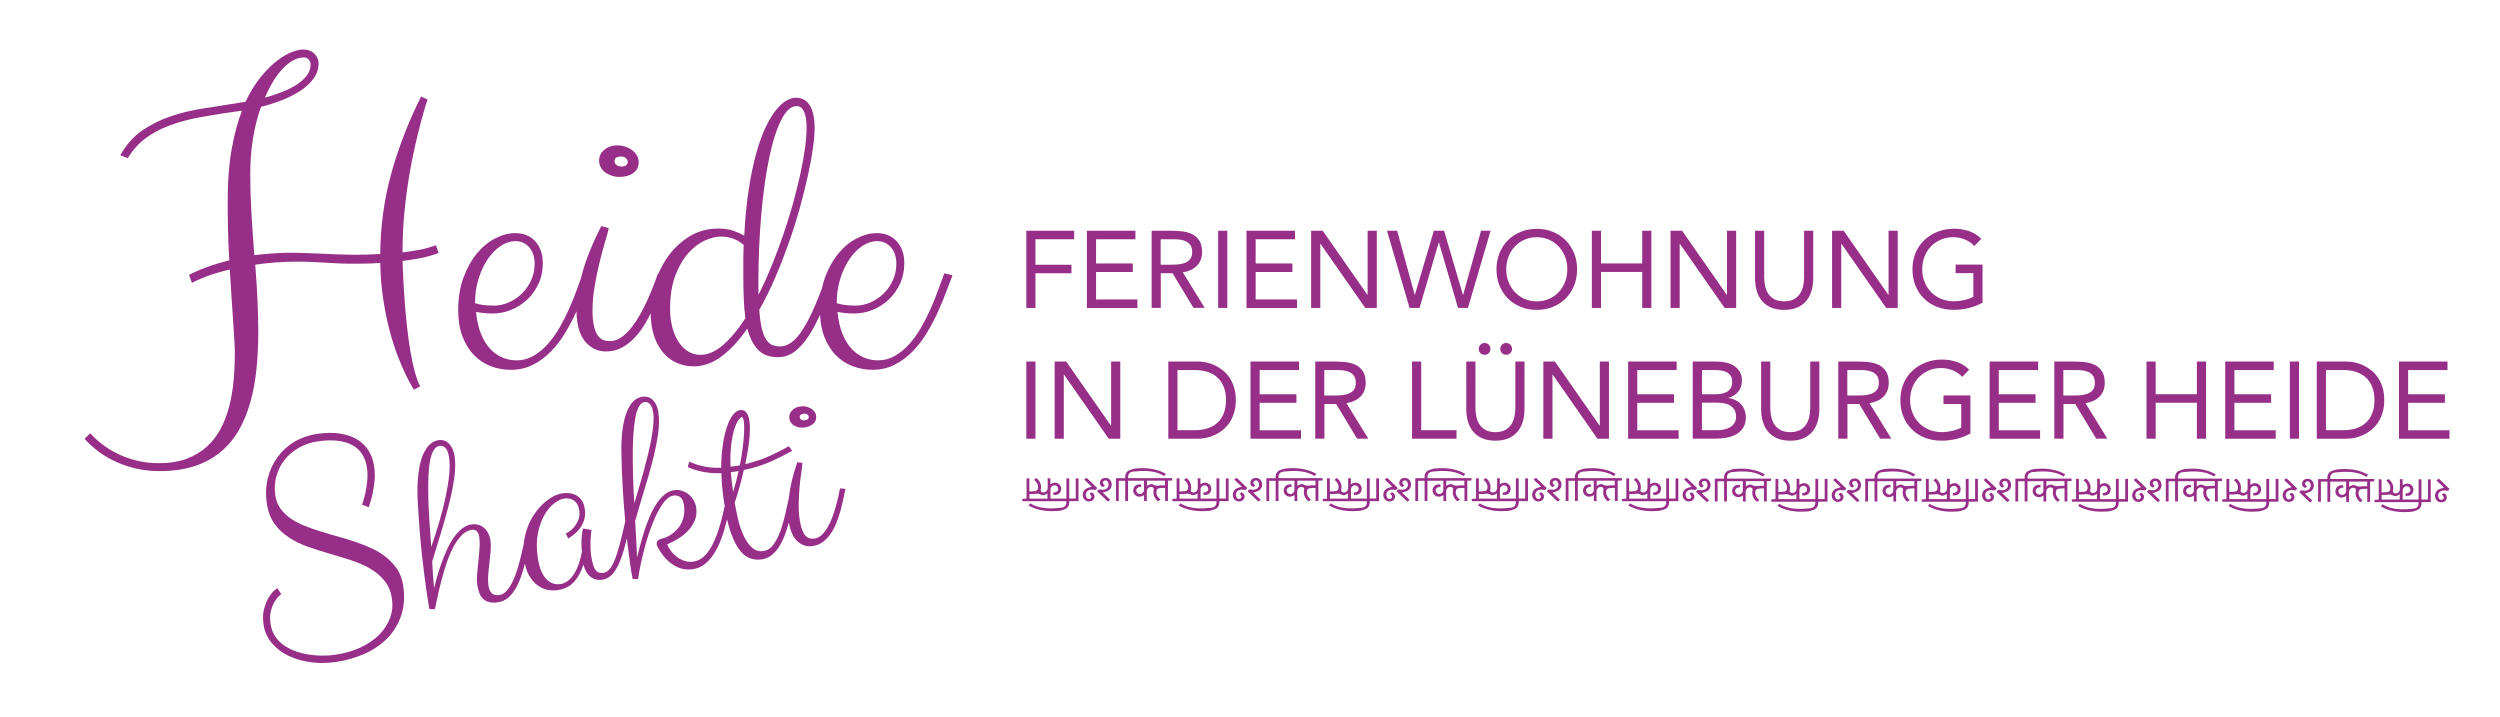 <?xml version="1.0" encoding="utf-8"?>
<!-- Generator: Adobe Illustrator 23.0.3, SVG Export Plug-In . SVG Version: 6.00 Build 0)  -->
<svg version="1.1" id="Ebene_1" xmlns="http://www.w3.org/2000/svg" xmlns:xlink="http://www.w3.org/1999/xlink" x="0px" y="0px"
	 viewBox="0 0 584.32 167.5" style="enable-background:new 0 0 584.32 167.5;" xml:space="preserve">
<style type="text/css">
	.st0{fill:#972E88;}
</style>
<g>
	<path class="st0" d="M101.41,57.48c-0.28,0.11-0.74,0.25-1.35,0.43c-0.62,0.18-1.42,0.36-2.4,0.55s-2.17,0.36-3.57,0.52V58.6
		c0-3.04,0.14-6.02,0.43-8.94c0.28-2.92,0.64-5.67,1.07-8.27s0.9-5,1.4-7.2c0.51-2.2,0.97-4.11,1.4-5.71
		c0.43-1.6,0.78-2.86,1.07-3.78s0.44-1.4,0.48-1.43l-1.52-0.71c-2.95,5.9-5.26,11.86-6.94,17.9s-2.55,12.34-2.61,18.9
		c-0.92,0.06-1.91,0.11-2.97,0.14s-2.18,0.05-3.35,0.05c-0.7,0-1.68-0.02-2.95-0.07s-2.62-0.1-4.04-0.17s-2.81-0.12-4.16-0.17
		c-1.35-0.05-2.43-0.07-3.26-0.07c-1.62,0-3.15,0.06-4.59,0.17c-1.44,0.11-2.81,0.25-4.11,0.4c-0.25-3.33-0.48-6.58-0.67-9.77
		c-0.19-3.19-0.28-6.22-0.28-9.11c0-3.04,0.22-5.9,0.67-8.56c0.44-2.66,1.06-5.07,1.85-7.23c1.43-0.35,2.92-0.82,4.49-1.4
		c1.57-0.59,3.02-1.29,4.35-2.12c1.33-0.82,2.43-1.79,3.3-2.9c0.87-1.11,1.31-2.38,1.31-3.8c0-0.76-0.32-1.48-0.95-2.16
		c-0.63-0.68-1.55-1.02-2.76-1.02c-0.57,0-1.37,0.18-2.4,0.55c-1.03,0.36-2.17,1.01-3.42,1.95c-1.25,0.93-2.54,2.19-3.85,3.76
		c-1.32,1.57-2.54,3.54-3.68,5.92c-0.16,0.06-0.32,0.11-0.48,0.14c-0.16,0.03-0.32,0.05-0.48,0.05c-2.85,0.47-5.67,0.92-8.46,1.33
		s-5.42,1.03-7.89,1.85s-4.74,1.94-6.8,3.35s-3.79,3.35-5.18,5.82l1.76,0.67c1.14-1.87,2.51-3.41,4.11-4.61
		c1.6-1.2,3.48-2.21,5.64-3.02c2.15-0.81,4.61-1.47,7.37-1.97c2.76-0.51,5.88-1,9.37-1.47h0.19c-0.98,2.54-1.78,5.52-2.4,8.96
		c-0.62,3.44-0.93,7.43-0.93,11.96c0,2.19,0.02,4.48,0.07,6.87s0.15,4.78,0.31,7.16c-1.49,0.38-2.81,0.76-3.95,1.14
		s-2.11,0.74-2.9,1.07c-0.79,0.33-1.41,0.61-1.85,0.83s-0.68,0.35-0.71,0.38l0.67,1.86c0.63-0.35,1.38-0.7,2.24-1.05
		c0.73-0.32,1.65-0.66,2.76-1.02c1.11-0.36,2.39-0.72,3.85-1.07c0.13,2.19,0.26,4.3,0.4,6.35c0.14,2.05,0.27,3.92,0.38,5.64
		c0.11,1.71,0.21,3.22,0.28,4.52c0.08,1.3,0.12,2.3,0.12,3c0,2.16-0.09,4.29-0.28,6.39c-0.19,2.11-0.53,4.12-1.02,6.04
		s-1.16,3.68-2.02,5.3s-1.94,3.02-3.26,4.21s-2.89,2.12-4.73,2.81c-1.84,0.68-3.98,1.02-6.42,1.02c-3.08,0-6.01-0.6-8.8-1.81
		s-5.21-2.93-7.27-5.18l-1.33,1.28c2.19,2.44,4.81,4.31,7.87,5.61s6.27,1.95,9.63,1.95c3.07,0,5.78-0.38,8.13-1.14
		c2.35-0.76,4.37-1.85,6.09-3.26c1.71-1.41,3.14-3.1,4.28-5.06c1.14-1.97,2.05-4.15,2.73-6.56c0.68-2.41,1.16-4.99,1.45-7.75
		c0.28-2.76,0.43-5.64,0.43-8.65c0-2.54-0.06-5.13-0.19-7.77c-0.13-2.65-0.3-5.33-0.52-8.06c1.49-0.22,3.07-0.4,4.75-0.52
		c1.68-0.13,3.47-0.19,5.37-0.19c0.89,0,1.88,0.02,2.97,0.07c1.09,0.05,2.19,0.1,3.28,0.17c1.09,0.06,2.15,0.12,3.16,0.17
		s1.9,0.07,2.66,0.07c1.3,0,2.53-0.01,3.68-0.02c1.16-0.02,2.27-0.07,3.35-0.17c0.06,3.08,0.3,5.94,0.71,8.61
		c0.41,2.66,0.91,5.09,1.5,7.3c0.59,2.2,1.21,4.16,1.88,5.87c0.66,1.71,1.28,3.15,1.85,4.33c0.57,1.17,1.04,2.06,1.4,2.66
		c0.36,0.6,0.55,0.89,0.55,0.86l1.43-0.76c-0.44-0.89-0.86-2.02-1.24-3.4c-0.38-1.38-0.71-2.92-1-4.61s-0.54-3.49-0.76-5.37
		s-0.4-3.76-0.55-5.63c-0.14-1.87-0.26-3.69-0.36-5.47c-0.09-1.78-0.16-3.39-0.19-4.85c2.76-0.35,4.81-0.72,6.16-1.12
		c1.35-0.4,2.1-0.64,2.26-0.74l-0.62-1.76C101.86,57.32,101.7,57.37,101.41,57.48z M66.23,15.9c1.62-1.65,3.22-2.47,4.8-2.47
		c0.48,0,0.86,0.18,1.14,0.52c0.28,0.35,0.43,0.71,0.43,1.09c0,0.95-0.3,1.82-0.9,2.62c-0.6,0.79-1.4,1.51-2.38,2.14
		c-0.98,0.63-2.12,1.21-3.42,1.71c-1.3,0.51-2.63,0.95-3.99,1.33C63.17,19.87,64.61,17.55,66.23,15.9z"/>
	<path class="st0" d="M141.38,40.23c0.43,0.33,0.93,0.6,1.52,0.81c0.59,0.21,1.21,0.31,1.88,0.31c1.3,0,2.38-0.3,3.23-0.9
		c0.86-0.6,1.28-1.46,1.28-2.57c0-0.44-0.11-0.9-0.33-1.35c-0.22-0.46-0.55-0.88-1-1.26c-0.44-0.38-0.98-0.69-1.62-0.93
		c-0.63-0.24-1.35-0.36-2.14-0.36c-1.11,0-2.09,0.33-2.92,1c-0.84,0.66-1.26,1.54-1.26,2.61c0,0.51,0.12,0.99,0.36,1.45
		C140.62,39.5,140.95,39.89,141.38,40.23z M145.11,36.59c0.54,0,0.94,0.13,1.21,0.4s0.4,0.56,0.4,0.88c0,0.28-0.12,0.53-0.36,0.74
		c-0.24,0.21-0.59,0.31-1.07,0.31c-0.51,0-0.91-0.12-1.21-0.36s-0.45-0.53-0.45-0.88C143.64,36.95,144.13,36.59,145.11,36.59z"/>
	<path class="st0" d="M220.71,63.88c-0.41,1.11-0.88,2.39-1.4,3.83c-0.52,1.44-1.12,2.92-1.78,4.42c-0.67,1.51-1.42,2.99-2.26,4.45
		s-1.77,2.75-2.78,3.87c-1.01,1.13-2.12,2.04-3.33,2.73c-1.21,0.7-2.52,1.05-3.95,1.05c-1.14,0-2.24-0.22-3.3-0.67
		c-1.06-0.44-2.02-1.12-2.88-2.05c-0.86-0.92-1.57-2.09-2.14-3.52c-0.57-1.43-0.95-3.12-1.14-5.09c0.51,0.1,1.09,0.18,1.74,0.26
		c0.65,0.08,1.34,0.12,2.07,0.12c1.52,0,2.99-0.28,4.4-0.86c1.41-0.57,2.66-1.37,3.76-2.4c1.09-1.03,1.97-2.27,2.64-3.71
		s1-3.05,1-4.83c0-2.06-0.58-3.74-1.74-5.04s-2.72-1.95-4.68-1.95c-1.52,0-3.08,0.4-4.66,1.21c-1.59,0.81-3.02,1.98-4.3,3.52
		s-2.34,3.42-3.16,5.66c-0.3,0.81-0.53,1.68-0.72,2.58c-0.61,1.59-1.2,3.04-1.75,4.31c-0.95,2.17-1.87,3.94-2.76,5.3
		s-1.76,2.35-2.61,2.97c-0.86,0.62-1.74,0.93-2.66,0.93c-0.67,0-1.27-0.11-1.81-0.33s-1.01-0.64-1.43-1.26
		c-0.41-0.62-0.75-1.48-1.02-2.59c-0.27-1.11-0.47-2.57-0.59-4.37c1.33-2.34,2.57-4.85,3.71-7.51c1.14-2.66,2.19-5.36,3.16-8.08
		c0.97-2.73,1.82-5.44,2.57-8.13c0.74-2.69,1.38-5.22,1.9-7.58c0.52-2.36,0.92-4.5,1.19-6.42s0.4-3.5,0.4-4.73
		c0-2.34-0.37-4.12-1.12-5.32c-0.74-1.21-1.83-1.81-3.26-1.81c-0.66,0-1.39,0.21-2.16,0.64c-0.78,0.43-1.58,1.14-2.4,2.14
		c-0.83,1-1.63,2.31-2.43,3.95c-0.79,1.63-1.53,3.65-2.21,6.04s-1.28,5.2-1.78,8.42c-0.51,3.22-0.87,6.9-1.09,11.06
		c-0.63-0.38-1.45-0.75-2.45-1.12c-1-0.36-2.19-0.55-3.59-0.55c-2.44,0-4.64,0.58-6.59,1.74s-3.61,2.66-4.99,4.52
		c-0.97,1.3-1.77,2.72-2.42,4.24l-0.12-0.03c-0.25,0.76-0.59,1.67-1,2.73c-0.41,1.06-0.88,2.18-1.4,3.35
		c-0.52,1.17-1.11,2.34-1.76,3.5s-1.35,2.2-2.09,3.14c-0.75,0.94-1.53,1.69-2.35,2.26s-1.7,0.86-2.62,0.86
		c-0.57,0-1.1-0.09-1.59-0.28c-0.49-0.19-0.92-0.55-1.28-1.07c-0.37-0.52-0.66-1.25-0.88-2.19c-0.22-0.93-0.33-2.15-0.33-3.64
		c0-1.78,0.16-3.62,0.48-5.54c0.32-1.92,0.69-3.76,1.12-5.52c0.43-1.76,0.86-3.35,1.28-4.78c0.43-1.43,0.74-2.55,0.93-3.38
		l-1.76-0.48c-2.16,4.22-3.67,8-4.54,11.34c-0.07,0.27-0.12,0.51-0.18,0.77c-0.31,0.84-0.64,1.74-1,2.75
		c-0.52,1.44-1.12,2.92-1.78,4.42c-0.67,1.51-1.42,2.99-2.26,4.45s-1.77,2.75-2.78,3.87c-1.01,1.13-2.12,2.04-3.33,2.73
		c-1.21,0.7-2.52,1.05-3.95,1.05c-1.14,0-2.24-0.22-3.3-0.67c-1.06-0.44-2.02-1.12-2.88-2.05c-0.86-0.92-1.57-2.09-2.14-3.52
		s-0.95-3.12-1.14-5.09c0.51,0.1,1.09,0.18,1.74,0.26s1.34,0.12,2.07,0.12c1.52,0,2.99-0.28,4.4-0.86c1.41-0.57,2.66-1.37,3.76-2.4
		c1.09-1.03,1.97-2.27,2.64-3.71s1-3.05,1-4.83c0-2.06-0.58-3.74-1.74-5.04c-1.16-1.3-2.72-1.95-4.68-1.95
		c-1.52,0-3.08,0.4-4.66,1.21c-1.59,0.81-3.02,1.98-4.3,3.52c-1.28,1.54-2.34,3.42-3.16,5.66c-0.83,2.24-1.24,4.78-1.24,7.63
		c0,2.35,0.33,4.39,1,6.13s1.56,3.19,2.69,4.35c1.12,1.16,2.43,2.02,3.92,2.59s3.04,0.86,4.66,0.86c1.93,0,3.68-0.4,5.25-1.21
		s2.97-1.85,4.21-3.14c1.24-1.28,2.35-2.74,3.33-4.37c0.98-1.63,1.84-3.27,2.57-4.9c0.01-0.02,0.01-0.03,0.02-0.05
		c0.05,3.08,0.69,5.41,1.95,6.96c1.32,1.62,2.97,2.42,4.97,2.42c1.36,0,2.61-0.31,3.73-0.93c1.13-0.62,2.15-1.43,3.07-2.42
		c0.92-1,1.74-2.13,2.47-3.4c0.41-0.71,0.79-1.43,1.15-2.16c0.03,2.1,0.31,3.91,0.84,5.42c0.57,1.6,1.31,2.92,2.24,3.95
		c0.92,1.03,1.98,1.79,3.19,2.28c1.2,0.49,2.46,0.74,3.76,0.74c2.31,0,4.52-0.8,6.63-2.4s4.08-3.75,5.92-6.44
		c0.54,2.09,1.36,3.73,2.47,4.92c1.11,1.19,2.66,1.78,4.66,1.78c1.62,0,3.06-0.54,4.33-1.62s2.43-2.51,3.49-4.3
		c0.72-1.21,1.4-2.56,2.06-4.01c0.09,1.9,0.4,3.6,0.96,5.07c0.67,1.74,1.56,3.19,2.69,4.35c1.12,1.16,2.43,2.02,3.92,2.59
		s3.04,0.86,4.66,0.86c1.93,0,3.68-0.4,5.25-1.21s2.97-1.85,4.21-3.14c1.24-1.28,2.35-2.74,3.33-4.37c0.98-1.63,1.84-3.27,2.57-4.9
		c0.73-1.63,1.37-3.19,1.93-4.68c0.55-1.49,1.04-2.76,1.45-3.8L220.71,63.88z M111.85,65.16c0.55-1.77,1.28-3.31,2.16-4.61
		c0.89-1.3,1.89-2.32,3.02-3.07c1.12-0.74,2.27-1.12,3.45-1.12c0.73,0,1.37,0.14,1.93,0.43c0.55,0.29,1.02,0.67,1.4,1.14
		c0.38,0.47,0.67,1.03,0.86,1.66s0.29,1.3,0.29,2c0,1.43-0.28,2.74-0.83,3.95c-0.55,1.2-1.28,2.24-2.19,3.11
		c-0.9,0.87-1.92,1.55-3.04,2.04c-1.13,0.49-2.26,0.74-3.4,0.74c-1.08,0-1.99-0.06-2.73-0.17c-0.74-0.11-1.32-0.24-1.74-0.4
		C111.02,68.84,111.3,66.94,111.85,65.16z M169.05,80.59c-1.79,1.57-3.58,2.35-5.35,2.35c-1.08,0-2.05-0.28-2.92-0.83
		s-1.62-1.31-2.23-2.28c-0.62-0.97-1.09-2.1-1.43-3.4c-0.33-1.3-0.5-2.69-0.5-4.18c0-3.11,0.41-5.74,1.24-7.89
		c0.82-2.16,1.85-3.91,3.07-5.25c1.22-1.35,2.51-2.32,3.87-2.92s2.58-0.9,3.66-0.9c0.73,0,1.39,0.07,1.97,0.21
		c0.59,0.14,1.11,0.33,1.57,0.55c0.46,0.22,0.84,0.44,1.14,0.67c0.3,0.22,0.53,0.4,0.69,0.52c-0.06,1.11-0.1,2.26-0.1,3.45
		c0,1.19,0,2.38,0,3.59c0,1.9,0.03,3.69,0.1,5.37c0.06,1.68,0.19,3.26,0.38,4.75C172.56,76.96,170.84,79.02,169.05,80.59z
		 M177.25,66.78c0-5.9,0.22-11.39,0.67-16.5c0.44-5.1,1.06-9.55,1.85-13.34c0.79-3.79,1.74-6.76,2.83-8.91
		c1.09-2.16,2.29-3.23,3.59-3.23c0.54,0,0.96,0.18,1.26,0.55c0.3,0.37,0.53,0.81,0.69,1.33s0.26,1.09,0.31,1.69s0.07,1.14,0.07,1.62
		c0,1.3-0.13,2.87-0.38,4.71s-0.62,3.84-1.09,6.01s-1.05,4.46-1.71,6.87c-0.67,2.41-1.42,4.83-2.26,7.27
		c-0.84,2.44-1.75,4.87-2.73,7.27c-0.98,2.41-2.01,4.68-3.09,6.8v-2.14H177.25z M196.39,65.16c0.55-1.77,1.28-3.31,2.16-4.61
		c0.89-1.3,1.89-2.32,3.02-3.07c1.12-0.74,2.27-1.12,3.45-1.12c0.73,0,1.37,0.14,1.93,0.43c0.55,0.29,1.02,0.67,1.4,1.14
		c0.38,0.47,0.67,1.03,0.86,1.66s0.29,1.3,0.29,2c0,1.43-0.28,2.74-0.83,3.95c-0.55,1.2-1.28,2.24-2.19,3.11
		c-0.9,0.87-1.92,1.55-3.04,2.04c-1.13,0.49-2.26,0.74-3.4,0.74c-1.08,0-1.99-0.06-2.73-0.17c-0.74-0.11-1.32-0.24-1.74-0.4
		C195.56,68.84,195.84,66.94,196.39,65.16z"/>
</g>
<g>
	<path class="st0" d="M90.45,130.4c-0.97-0.8-2.06-1.5-3.29-2.09c-1.23-0.59-2.52-1.12-3.87-1.58c-1.35-0.46-2.74-0.89-4.15-1.28
		c-1.42-0.39-2.8-0.79-4.14-1.21c-1.35-0.42-2.62-0.87-3.84-1.36c-1.21-0.48-2.29-1.05-3.24-1.71c-0.94-0.65-1.73-1.42-2.36-2.29
		s-1.03-1.91-1.21-3.1c-0.23-1.57-0.15-3.07,0.25-4.49s1.04-2.69,1.93-3.82s1.99-2.07,3.32-2.82c1.32-0.75,2.8-1.25,4.44-1.49
		c1.77-0.26,3.32-0.31,4.67-0.14s2.5,0.52,3.45,1.05c0.95,0.53,1.7,1.24,2.26,2.13c0.55,0.89,0.92,1.9,1.09,3.05
		c0.15,1.02,0.18,2.04,0.08,3.07s-0.24,1.95-0.42,2.78s-0.36,1.51-0.53,2.04s-0.26,0.8-0.25,0.82l1.55,0.59
		c0.01-0.07,0.12-0.39,0.31-0.96c0.2-0.57,0.39-1.31,0.59-2.21s0.34-1.9,0.45-3.02c0.11-1.11,0.08-2.23-0.09-3.36
		c-0.2-1.38-0.64-2.61-1.31-3.69c-0.67-1.07-1.57-1.95-2.7-2.62c-1.13-0.67-2.48-1.12-4.03-1.36c-1.56-0.24-3.32-0.21-5.3,0.08
		c-1.96,0.29-3.72,0.91-5.3,1.85c-1.58,0.94-2.9,2.14-3.95,3.59c-1.06,1.45-1.81,3.1-2.27,4.95c-0.45,1.85-0.53,3.83-0.21,5.93
		c0.28,1.89,0.88,3.47,1.81,4.74c0.93,1.26,2.06,2.33,3.41,3.2c1.35,0.87,2.84,1.59,4.48,2.16c1.64,0.57,3.3,1.1,5,1.59
		c1.69,0.49,3.35,1,4.99,1.53c1.63,0.53,3.12,1.18,4.45,1.95c1.33,0.77,2.45,1.72,3.36,2.85s1.49,2.54,1.74,4.24
		c0.22,1.51,0.08,2.97-0.43,4.38s-1.33,2.71-2.47,3.89s-2.58,2.19-4.33,3.02s-3.75,1.42-6,1.75c-0.87,0.13-1.83,0.2-2.87,0.21
		c-1.04,0.01-2.1-0.06-3.16-0.22s-2.11-0.41-3.13-0.76c-1.02-0.35-1.95-0.81-2.78-1.38c-0.84-0.57-1.54-1.28-2.11-2.12
		s-0.94-1.83-1.11-2.98s-0.14-2.15,0.09-3s0.52-1.56,0.86-2.13s0.67-1.01,1-1.31c0.32-0.3,0.51-0.46,0.55-0.49l-0.92-1.4
		c-0.06,0.03-0.3,0.23-0.73,0.6c-0.42,0.37-0.85,0.91-1.28,1.62c-0.43,0.72-0.78,1.6-1.07,2.65c-0.29,1.05-0.33,2.28-0.12,3.69
		c0.24,1.6,0.86,3.01,1.88,4.24c1.02,1.23,2.3,2.22,3.85,2.98c1.55,0.76,3.29,1.27,5.22,1.54c1.93,0.27,3.94,0.25,6.02-0.06
		c2.36-0.35,4.58-0.99,6.66-1.92c2.08-0.93,3.85-2.14,5.3-3.62c1.45-1.49,2.53-3.26,3.23-5.3c0.7-2.05,0.85-4.37,0.47-6.97
		c-0.21-1.43-0.65-2.67-1.3-3.74C92.23,132.13,91.41,131.2,90.45,130.4z"/>
	<path class="st0" d="M185.67,99.5c0.32,0.18,0.69,0.31,1.1,0.39s0.84,0.09,1.29,0.02c0.87-0.13,1.57-0.44,2.08-0.93
		s0.72-1.11,0.61-1.85c-0.04-0.3-0.16-0.59-0.36-0.88c-0.19-0.29-0.46-0.54-0.79-0.75c-0.34-0.21-0.73-0.36-1.18-0.46
		s-0.94-0.1-1.47-0.03c-0.75,0.11-1.37,0.43-1.86,0.96c-0.5,0.53-0.69,1.16-0.59,1.88c0.05,0.34,0.18,0.65,0.38,0.94
		C185.09,99.09,185.35,99.32,185.67,99.5z M187.82,96.69c0.36-0.05,0.65,0,0.85,0.15c0.21,0.16,0.33,0.34,0.36,0.55
		c0.03,0.19-0.03,0.37-0.17,0.53c-0.14,0.16-0.37,0.27-0.69,0.31c-0.34,0.05-0.62,0.01-0.85-0.12c-0.23-0.13-0.36-0.31-0.39-0.55
		C186.86,97.08,187.16,96.78,187.82,96.69z"/>
	<path class="st0" d="M196.34,114.14c-0.09,0.54-0.23,1.18-0.4,1.93s-0.37,1.55-0.61,2.39c-0.23,0.84-0.51,1.68-0.83,2.52
		s-0.68,1.61-1.09,2.31s-0.86,1.28-1.36,1.75s-1.05,0.74-1.67,0.83c-0.38,0.06-0.75,0.05-1.1-0.03s-0.67-0.28-0.97-0.59
		s-0.57-0.77-0.81-1.38c-0.24-0.6-0.44-1.41-0.59-2.41c-0.18-1.19-0.25-2.45-0.23-3.77s0.09-2.59,0.2-3.81s0.24-2.33,0.39-3.33
		s0.24-1.79,0.29-2.36l-1.23-0.14c-1.03,3.04-1.67,5.73-1.92,8.06c-0.01,0.08-0.01,0.16-0.02,0.24c-0.26,1.17-0.53,2.39-0.82,3.69
		c-0.33,1.46-0.72,2.82-1.17,4.07c-0.46,1.25-1,2.31-1.63,3.18c-0.63,0.87-1.4,1.36-2.29,1.5c-1.06,0.16-1.98-0.12-2.75-0.83
		c-0.77-0.71-1.42-1.65-1.95-2.81c-0.53-1.16-0.96-2.43-1.28-3.8c-0.32-1.38-0.58-2.66-0.78-3.85c0.33-0.98,0.69-2.14,1.07-3.47
		s0.73-2.72,1.06-4.18c2.3-0.47,4.35-1.11,6.14-1.9c1.79-0.8,3.52-1.66,5.16-2.57l-0.78-1.09c-1.24,0.73-2.72,1.48-4.44,2.26
		s-3.63,1.42-5.73,1.93c0.19-0.94,0.36-1.89,0.53-2.83c0.16-0.95,0.29-1.86,0.38-2.73c0.09-0.87,0.14-1.69,0.16-2.45
		c0.02-0.76-0.02-1.45-0.11-2.07c-0.13-0.85-0.37-1.51-0.72-1.98s-0.86-0.66-1.52-0.56c-0.57,0.09-1.12,0.46-1.64,1.14
		s-0.98,1.6-1.38,2.78c-0.4,1.18-0.72,2.57-0.96,4.19c-0.24,1.61-0.37,3.4-0.38,5.36c-0.88,0.04-1.71,0.02-2.47-0.07
		s-1.46-0.21-2.09-0.36c-0.63-0.15-1.19-0.31-1.67-0.5s-0.9-0.36-1.25-0.5l-0.34,1.26c0.75,0.37,1.78,0.71,3.1,1.02
		c1.32,0.32,2.91,0.46,4.77,0.42c0.04,2.06,0.24,4.26,0.59,6.6c0.06,0.39,0.12,0.74,0.18,1.11c-0.86,4.08-1.87,7.2-3.04,9.34
		c-1.18,2.16-2.6,3.37-4.26,3.61c-0.79,0.12-1.53,0.05-2.22-0.21c-0.69-0.26-1.3-0.6-1.83-1.03s-0.98-0.9-1.33-1.42
		c-0.36-0.51-0.61-0.96-0.76-1.36c0.86-0.37,1.73-0.82,2.6-1.36c0.88-0.54,1.65-1.17,2.31-1.88c0.67-0.71,1.18-1.51,1.55-2.4
		c0.37-0.89,0.47-1.87,0.32-2.93c-0.09-0.64-0.3-1.23-0.62-1.77c-0.32-0.54-0.71-1-1.18-1.37c-0.47-0.38-0.99-0.65-1.57-0.83
		s-1.17-0.22-1.76-0.13c-0.87,0.13-1.66,0.5-2.36,1.1c-0.7,0.61-1.34,1.36-1.92,2.26c-0.57,0.9-1.09,1.9-1.54,3
		c-0.46,1.1-0.86,2.21-1.22,3.33s-0.67,2.2-0.94,3.25c-0.27,1.05-0.51,1.97-0.72,2.76c-0.05-1.21-0.11-2.53-0.18-3.95
		c-0.07-1.42-0.16-2.93-0.26-4.53c0.7-2.49,1.42-4.94,2.16-7.33s1.39-4.68,1.95-6.88c0.56-2.19,0.97-4.24,1.24-6.14
		s0.3-3.6,0.07-5.11c-0.08-0.55-0.22-1.06-0.42-1.54c-0.2-0.47-0.46-0.87-0.77-1.21c-0.31-0.33-0.68-0.58-1.12-0.73
		s-0.93-0.19-1.48-0.11c-0.68,0.1-1.32,0.41-1.92,0.94c-0.6,0.52-1.12,1.31-1.57,2.37c-0.45,1.06-0.8,2.41-1.05,4.05
		s-0.35,3.64-0.3,5.98c0.05,2.86,0.16,5.6,0.32,8.2c0.16,2.61,0.34,5.02,0.55,7.24c0.01,0.12,0.02,0.22,0.03,0.33
		c-0.5,2.24-0.95,4.11-1.35,5.6c-0.42,1.55-0.84,2.79-1.24,3.72c-0.41,0.93-0.81,1.6-1.22,2.01c-0.41,0.41-0.84,0.65-1.31,0.72
		c-0.81,0.12-1.42-0.11-1.85-0.69c-0.42-0.58-0.76-1.7-1-3.36c-0.08-0.53-0.13-1.08-0.15-1.66c-0.02-0.57-0.02-1.13,0-1.68
		s0.05-1.05,0.09-1.51s0.09-0.84,0.16-1.13l-2.04-0.35c-0.2,1.01-0.31,1.99-0.33,2.93c-0.02,0.95,0.02,1.76,0.12,2.44
		c-0.17,0.92-0.39,1.81-0.68,2.69c-0.28,0.88-0.63,1.66-1.05,2.36c-0.42,0.69-0.9,1.27-1.46,1.73c-0.55,0.46-1.16,0.74-1.82,0.84
		c-1.32,0.2-2.45-0.22-3.4-1.26c-0.95-1.03-1.58-2.65-1.91-4.84c-0.33-2.21-0.32-4.16,0.03-5.84c0.35-1.68,0.87-3.11,1.55-4.27
		c0.69-1.17,1.45-2.06,2.29-2.69c0.84-0.62,1.6-0.99,2.28-1.09c0.89-0.13,1.67,0.03,2.32,0.49c0.65,0.46,1.06,1.2,1.21,2.22
		c0.13,0.89,0.05,1.68-0.24,2.35c-0.29,0.67-0.64,1.24-1.04,1.7s-0.79,0.81-1.18,1.04s-0.62,0.35-0.68,0.36l0.57,1.19
		c0.3-0.17,0.7-0.45,1.2-0.83c0.5-0.38,0.97-0.85,1.42-1.42s0.81-1.24,1.07-2.02c0.26-0.78,0.33-1.66,0.18-2.64
		c-0.12-0.83-0.36-1.5-0.71-2.01s-0.76-0.9-1.25-1.17c-0.48-0.26-1.02-0.43-1.59-0.5c-0.58-0.07-1.16-0.06-1.76,0.03
		c-0.68,0.1-1.4,0.36-2.17,0.78c-0.76,0.42-1.51,0.96-2.24,1.64c-0.73,0.67-1.41,1.47-2.04,2.39c-0.64,0.92-1.16,1.94-1.59,3.06
		c-0.42,1.12-0.72,2.32-0.88,3.6c-0.01,0.08,0,0.17-0.01,0.25c-0.01,0.05-0.02,0.08-0.03,0.13c-0.18,0.89-0.4,1.84-0.65,2.85
		c-0.25,1.02-0.53,2.04-0.85,3.08c-0.31,1.04-0.68,1.98-1.1,2.84s-0.88,1.57-1.38,2.14c-0.5,0.57-1.05,0.91-1.65,0.99
		c-0.85,0.13-1.47-0.02-1.86-0.43c-0.39-0.41-0.63-0.95-0.73-1.6c-0.12-0.81-0.15-1.68-0.08-2.63c0.07-0.94,0.16-1.89,0.28-2.85
		c0.12-0.95,0.21-1.89,0.29-2.8c0.07-0.91,0.05-1.75-0.06-2.52c-0.09-0.6-0.26-1.13-0.52-1.62c-0.26-0.48-0.58-0.89-0.96-1.23
		c-0.39-0.33-0.83-0.57-1.33-0.72c-0.5-0.14-1.04-0.17-1.61-0.09c-0.83,0.12-1.6,0.48-2.31,1.06c-0.71,0.58-1.35,1.3-1.93,2.16
		s-1.11,1.81-1.58,2.86c-0.48,1.05-0.9,2.11-1.27,3.17c-0.37,1.07-0.7,2.09-0.98,3.08c-0.28,0.99-0.5,1.85-0.68,2.59
		c-0.09-1.05-0.17-2.1-0.25-3.14s-0.14-2.08-0.18-3.12c0.82-2.67,1.59-5.2,2.32-7.6c0.72-2.4,1.33-4.64,1.83-6.71
		s0.85-3.97,1.06-5.7c0.21-1.73,0.22-3.26,0.02-4.6c-0.19-1.28-0.63-2.25-1.32-2.94c-0.69-0.68-1.52-0.95-2.5-0.8
		c-0.26,0.04-0.57,0.13-0.94,0.29c-0.37,0.15-0.75,0.43-1.15,0.82c-0.4,0.4-0.79,0.95-1.17,1.66c-0.38,0.71-0.71,1.63-0.98,2.77
		c-0.27,1.14-0.45,2.52-0.56,4.16c-0.11,1.64-0.08,3.58,0.08,5.84c0.27,4.63,0.6,8.6,0.98,11.89c0.38,3.29,0.72,5.94,1.01,7.94
		c0.1,0.68,0.19,1.26,0.27,1.74c0.08,0.48,0.15,0.88,0.19,1.19c0.05,0.32,0.09,0.57,0.13,0.75s0.06,0.32,0.08,0.43l1.27,0.01
		c0.19-0.79,0.41-1.78,0.65-2.97c0.25-1.19,0.55-2.45,0.89-3.77c0.35-1.32,0.75-2.66,1.2-4.01c0.45-1.35,0.97-2.58,1.54-3.68
		c0.57-1.11,1.22-2.03,1.94-2.78s1.51-1.19,2.38-1.32c0.55-0.08,0.97,0.04,1.24,0.37c0.28,0.33,0.45,0.73,0.52,1.19
		c0.12,0.83,0.15,1.75,0.08,2.78c-0.07,1.02-0.16,2.04-0.28,3.07c-0.12,1.03-0.22,2.02-0.29,2.98c-0.08,0.96-0.06,1.8,0.05,2.52
		c0.1,0.68,0.26,1.29,0.47,1.84c0.21,0.54,0.5,1,0.87,1.36s0.84,0.62,1.4,0.77c0.57,0.16,1.25,0.17,2.06,0.05
		c0.89-0.13,1.67-0.47,2.33-1.01s1.24-1.23,1.73-2.05c0.5-0.82,0.93-1.75,1.3-2.79c0.37-1.02,0.69-2.09,0.96-3.2
		c0.21,0.97,0.49,1.86,0.89,2.6c0.52,0.97,1.14,1.74,1.86,2.32s1.5,0.97,2.34,1.17s1.7,0.24,2.58,0.11
		c1.64-0.24,2.93-0.91,3.88-1.99c0.95-1.09,1.65-2.41,2.12-3.98c0.38,1.38,0.96,2.35,1.74,2.92c0.78,0.57,1.65,0.78,2.61,0.64
		c0.79-0.12,1.48-0.44,2.08-0.96s1.16-1.32,1.68-2.4c0.53-1.08,1.03-2.47,1.5-4.17c0.18-0.66,0.37-1.39,0.56-2.17
		c0.06,0.57,0.13,1.16,0.19,1.68c0.22,1.78,0.42,3.28,0.6,4.49c0.08,0.55,0.15,1.03,0.21,1.44c0.06,0.4,0.12,0.75,0.19,1.05
		c0.05,0.34,0.1,0.63,0.16,0.86l1.27,0.01c0.18-1.25,0.38-2.37,0.59-3.37c0.21-1,0.48-2.14,0.8-3.41c0.32-1.28,0.7-2.58,1.15-3.92
		c0.44-1.34,0.96-2.64,1.54-3.91c0.58-1.27,1.25-2.41,1.99-3.41c0.29-0.37,0.64-0.7,1.03-0.98c0.39-0.29,0.8-0.46,1.23-0.52
		c0.53-0.08,1.03,0.04,1.49,0.35s0.76,0.94,0.9,1.87c0.22,1.47,0.03,2.84-0.55,4.11c-0.58,1.27-1.62,2.33-3.1,3.18
		c-0.3,0.17-0.62,0.3-0.95,0.39c-0.34,0.08-0.64,0.18-0.92,0.28c-0.28,0.11-0.5,0.25-0.67,0.44s-0.22,0.48-0.16,0.89
		c0.02,0.11,0.06,0.25,0.15,0.44c0.08,0.18,0.16,0.33,0.25,0.45c0.72,1.22,1.46,2.16,2.21,2.84c0.75,0.67,1.48,1.17,2.19,1.48
		c0.71,0.32,1.38,0.5,2,0.54s1.17,0.02,1.64-0.05c1.19-0.18,2.24-0.67,3.14-1.48s1.7-1.86,2.39-3.16c0.69-1.3,1.29-2.8,1.79-4.52
		c0.23-0.79,0.46-1.63,0.67-2.49c0.25,1.07,0.51,2.05,0.8,2.89c0.63,1.83,1.33,3.25,2.1,4.25c0.77,1.01,1.59,1.66,2.48,1.97
		c0.88,0.3,1.79,0.39,2.73,0.25c0.87-0.13,1.65-0.47,2.33-1.01c0.68-0.55,1.27-1.23,1.78-2.06c0.51-0.83,0.95-1.74,1.32-2.74
		c0.34-0.92,0.64-1.87,0.9-2.84c0.34,2.02,1,3.51,1.99,4.41c1.04,0.95,2.24,1.33,3.58,1.13c0.91-0.14,1.72-0.47,2.41-0.99
		c0.69-0.53,1.3-1.17,1.82-1.93s0.96-1.6,1.32-2.53c0.36-0.92,0.68-1.86,0.94-2.81c0.26-0.95,0.48-1.87,0.67-2.76
		c0.18-0.89,0.35-1.67,0.49-2.34L196.34,114.14z M170.92,103.8c0.19-1.45,0.43-2.64,0.73-3.56c0.3-0.93,0.61-1.61,0.94-2.05
		s0.59-0.67,0.78-0.7c0.21-0.03,0.37,0.3,0.48,1.01c0.07,0.45,0.1,1.02,0.09,1.73c0,0.71-0.05,1.51-0.13,2.4s-0.2,1.86-0.34,2.9
		s-0.32,2.12-0.55,3.24l-1.56,0.23l-0.61,0.09C170.67,107.02,170.73,105.26,170.92,103.8z M171.34,114.88
		c-0.12-0.81-0.22-1.59-0.31-2.35s-0.17-1.48-0.22-2.17l0.64-0.09l1.18-0.17c-0.18,0.83-0.38,1.65-0.58,2.45
		c-0.21,0.8-0.44,1.6-0.69,2.4L171.34,114.88z M147.99,112.06c-0.06-1.87-0.09-3.67-0.1-5.4c-0.01-1.73,0.04-3.34,0.13-4.85
		c0.09-1.5,0.24-2.82,0.44-3.96s0.47-2.05,0.82-2.73s0.78-1.06,1.32-1.14c0.38-0.06,0.69,0,0.94,0.16c0.24,0.16,0.44,0.37,0.6,0.63
		c0.16,0.26,0.28,0.55,0.36,0.86s0.14,0.6,0.18,0.85c0.11,0.72,0.12,1.58,0.04,2.57s-0.22,2.08-0.43,3.26
		c-0.21,1.18-0.47,2.42-0.79,3.72c-0.32,1.3-0.66,2.61-1.01,3.95c-0.36,1.34-0.73,2.65-1.13,3.95c-0.39,1.3-0.77,2.54-1.11,3.72
		C148.13,115.79,148.05,113.93,147.99,112.06z M100.36,121.66c-0.13-1.97-0.21-3.82-0.25-5.54s-0.03-3.29,0.02-4.71
		c0.05-1.42,0.18-2.65,0.38-3.69s0.48-1.87,0.84-2.47c0.36-0.61,0.81-0.95,1.36-1.03c0.36-0.05,0.67-0.01,0.93,0.12
		c0.26,0.14,0.48,0.33,0.66,0.59c0.18,0.26,0.32,0.56,0.43,0.9c0.1,0.34,0.18,0.69,0.23,1.03c0.17,1.15,0.18,2.5,0.03,4.06
		s-0.42,3.24-0.8,5.06c-0.38,1.82-0.87,3.73-1.45,5.74s-1.23,4.05-1.95,6.11C100.63,125.68,100.48,123.63,100.36,121.66z"/>
</g>
<path class="st0" d="M239.88,53.93h11.18v1.99h-9.04v5.96h8.41v1.99h-8.41v8.1h-2.14V53.93z"/>
<path class="st0" d="M254.04,53.93h11.34v1.99h-9.2v5.66h8.59v1.99h-8.59v6.42h9.66v1.99h-11.8V53.93z"/>
<path class="st0" d="M269.15,53.93h4.61c0.87,0,1.73,0.05,2.59,0.15c0.86,0.1,1.63,0.32,2.31,0.66s1.23,0.84,1.66,1.49
	c0.42,0.65,0.64,1.54,0.64,2.66c0,1.32-0.4,2.39-1.2,3.21c-0.8,0.82-1.9,1.33-3.31,1.55l5.12,8.31h-2.62l-4.89-8.1h-2.75v8.1h-2.14
	V53.93H269.15z M271.29,61.88h1.91c0.59,0,1.21-0.02,1.85-0.05s1.22-0.14,1.76-0.33c0.53-0.19,0.98-0.48,1.32-0.88
	c0.35-0.4,0.52-0.97,0.52-1.72c0-0.65-0.13-1.16-0.38-1.55c-0.26-0.39-0.59-0.69-1.01-0.91c-0.42-0.21-0.88-0.35-1.4-0.42
	s-1.04-0.1-1.57-0.1h-3.01v5.96H271.29z"/>
<path class="st0" d="M284.72,53.93h2.14v18.04h-2.14V53.93z"/>
<path class="st0" d="M291.34,53.93h11.34v1.99h-9.2v5.66h8.59v1.99h-8.59v6.42h9.66v1.99h-11.8V53.93z"/>
<path class="st0" d="M306.45,53.93h2.7l10.45,14.98h0.05V53.93h2.14v18.04h-2.7l-10.45-14.98h-0.05v14.98h-2.14V53.93z"/>
<path class="st0" d="M324.18,53.93h2.37l4.1,14.98h0.05l4.43-14.98h2.39l4.41,14.98h0.05l4.18-14.98h2.24l-5.3,18.04h-2.32
	l-4.46-15.29h-0.05l-4.48,15.29h-2.34L324.18,53.93z"/>
<path class="st0" d="M359.19,72.43c-1.38,0-2.64-0.24-3.78-0.71c-1.15-0.48-2.14-1.13-2.98-1.97c-0.84-0.84-1.49-1.84-1.96-3.01
	c-0.47-1.16-0.7-2.42-0.7-3.78s0.23-2.62,0.7-3.78s1.12-2.17,1.96-3.01s1.83-1.5,2.98-1.97c1.15-0.48,2.41-0.71,3.78-0.71
	c1.38,0,2.64,0.24,3.78,0.71c1.15,0.48,2.14,1.13,2.98,1.97s1.49,1.84,1.96,3.01c0.47,1.16,0.7,2.43,0.7,3.78s-0.23,2.62-0.7,3.78
	c-0.47,1.16-1.12,2.17-1.96,3.01c-0.84,0.84-1.83,1.5-2.98,1.97C361.83,72.19,360.56,72.43,359.19,72.43z M359.19,70.44
	c1.05,0,2.02-0.2,2.89-0.59c0.87-0.39,1.63-0.92,2.26-1.61c0.63-0.68,1.12-1.47,1.47-2.38c0.35-0.91,0.52-1.88,0.52-2.92
	s-0.17-2.01-0.52-2.92c-0.35-0.91-0.84-1.7-1.47-2.38s-1.38-1.21-2.26-1.61c-0.88-0.39-1.84-0.59-2.89-0.59
	c-1.05,0-2.02,0.19-2.89,0.59c-0.88,0.39-1.63,0.93-2.26,1.61s-1.12,1.47-1.47,2.38s-0.52,1.88-0.52,2.92s0.17,2.01,0.52,2.92
	c0.35,0.91,0.84,1.7,1.47,2.38s1.38,1.22,2.26,1.61C357.17,70.24,358.14,70.44,359.19,70.44z"/>
<path class="st0" d="M372.06,53.93h2.14v7.64h9.63v-7.64h2.14v18.04h-2.14v-8.41h-9.63v8.41h-2.14V53.93z"/>
<path class="st0" d="M390.45,53.93h2.7l10.45,14.98h0.05V53.93h2.14v18.04h-2.7l-10.45-14.98h-0.05v14.98h-2.14V53.93z"/>
<path class="st0" d="M423.8,65.09c0,0.99-0.12,1.92-0.37,2.8c-0.25,0.88-0.64,1.66-1.17,2.33s-1.23,1.21-2.1,1.61
	s-1.92,0.6-3.16,0.6s-2.29-0.2-3.16-0.6s-1.57-0.93-2.1-1.61c-0.54-0.67-0.93-1.45-1.17-2.33c-0.25-0.88-0.37-1.82-0.37-2.8V53.93
	h2.14v10.85c0,0.73,0.08,1.43,0.23,2.11c0.15,0.68,0.41,1.28,0.76,1.81c0.36,0.53,0.83,0.95,1.43,1.26
	c0.59,0.31,1.34,0.47,2.24,0.47s1.65-0.16,2.24-0.47s1.07-0.73,1.43-1.26s0.61-1.13,0.77-1.81c0.15-0.68,0.23-1.38,0.23-2.11V53.93
	h2.14L423.8,65.09L423.8,65.09z"/>
<path class="st0" d="M428.21,53.93h2.7l10.45,14.98h0.05V53.93h2.14v18.04h-2.7L430.4,56.99h-0.05v14.98h-2.14V53.93z"/>
<path class="st0" d="M463.37,70.74c-1.04,0.58-2.13,1-3.27,1.27c-1.15,0.27-2.31,0.41-3.48,0.41c-1.41,0-2.7-0.23-3.87-0.69
	c-1.17-0.46-2.19-1.1-3.04-1.94c-0.86-0.83-1.53-1.83-2-2.99c-0.48-1.16-0.71-2.45-0.71-3.86c0-1.43,0.25-2.72,0.75-3.89
	c0.5-1.16,1.19-2.16,2.08-2.98s1.91-1.47,3.08-1.92c1.17-0.46,2.44-0.69,3.8-0.69c1.19,0,2.33,0.18,3.43,0.53
	c1.1,0.36,2.08,0.97,2.94,1.83l-1.61,1.68c-0.61-0.66-1.35-1.17-2.23-1.53c-0.87-0.36-1.77-0.53-2.69-0.53c-1.04,0-2,0.19-2.88,0.56
	c-0.88,0.37-1.65,0.89-2.31,1.55c-0.65,0.66-1.16,1.45-1.53,2.37s-0.55,1.92-0.55,3.01c0,1.07,0.18,2.06,0.55,2.98
	c0.37,0.92,0.87,1.71,1.53,2.38c0.65,0.67,1.44,1.19,2.36,1.57c0.92,0.37,1.93,0.56,3.03,0.56c0.73,0,1.49-0.09,2.29-0.27
	c0.8-0.18,1.53-0.44,2.19-0.78v-5.53h-4.15v-1.99h6.29L463.37,70.74L463.37,70.74z"/>
<path class="st0" d="M239.88,84.5h2.14v18.04h-2.14V84.5z"/>
<path class="st0" d="M246.5,84.5h2.7l10.45,14.98h0.05V84.5h2.14v18.04h-2.7l-10.45-14.98h-0.05v14.98h-2.14L246.5,84.5L246.5,84.5z
	"/>
<path class="st0" d="M273.07,84.5H280c0.59,0,1.22,0.07,1.89,0.2c0.66,0.14,1.32,0.35,1.97,0.65s1.28,0.68,1.89,1.16
	c0.6,0.48,1.13,1.05,1.59,1.72s0.82,1.44,1.09,2.32s0.41,1.87,0.41,2.97s-0.14,2.09-0.41,2.97c-0.27,0.88-0.64,1.65-1.09,2.32
	c-0.46,0.67-0.99,1.24-1.59,1.72s-1.23,0.86-1.89,1.16c-0.65,0.3-1.31,0.51-1.97,0.65s-1.29,0.2-1.89,0.2h-6.93V84.5z
	 M275.21,100.55h4.08c1.04,0,1.99-0.14,2.88-0.41s1.65-0.69,2.29-1.26s1.16-1.29,1.53-2.18c0.37-0.88,0.56-1.94,0.56-3.18
	s-0.19-2.3-0.56-3.18s-0.88-1.61-1.53-2.18s-1.41-0.99-2.29-1.26c-0.88-0.27-1.84-0.41-2.88-0.41h-4.08V100.55z"/>
<path class="st0" d="M292.28,84.5h11.34v1.99h-9.2v5.66h8.59v1.99h-8.59v6.42h9.66v1.99h-11.8V84.5z"/>
<path class="st0" d="M307.39,84.5H312c0.87,0,1.73,0.05,2.59,0.15s1.63,0.32,2.31,0.66c0.68,0.34,1.23,0.84,1.66,1.49
	c0.42,0.65,0.64,1.54,0.64,2.66c0,1.32-0.4,2.39-1.2,3.21c-0.8,0.82-1.9,1.33-3.31,1.55l5.12,8.31h-2.62l-4.89-8.1h-2.75v8.1h-2.14
	V84.5H307.39z M309.53,92.45h1.91c0.59,0,1.21-0.02,1.85-0.05c0.64-0.03,1.22-0.14,1.76-0.33c0.53-0.19,0.98-0.48,1.32-0.88
	c0.35-0.4,0.52-0.97,0.52-1.72c0-0.65-0.13-1.16-0.38-1.55c-0.26-0.39-0.59-0.69-1.01-0.91c-0.42-0.21-0.88-0.35-1.4-0.42
	s-1.04-0.1-1.57-0.1h-3.01v5.96H309.53z"/>
<path class="st0" d="M330.04,84.5h2.14v16.05h8.25v1.99h-10.39V84.5z"/>
<path class="st0" d="M356.31,95.66c0,0.99-0.12,1.92-0.37,2.8c-0.25,0.88-0.64,1.66-1.17,2.33s-1.23,1.21-2.1,1.61
	s-1.92,0.6-3.16,0.6s-2.29-0.2-3.16-0.6s-1.57-0.93-2.1-1.61c-0.54-0.67-0.93-1.45-1.17-2.33c-0.25-0.88-0.37-1.82-0.37-2.8V84.5
	h2.14v10.85c0,0.73,0.08,1.43,0.23,2.11c0.15,0.68,0.41,1.28,0.76,1.81c0.36,0.53,0.83,0.95,1.43,1.26
	c0.59,0.31,1.34,0.47,2.24,0.47s1.65-0.16,2.24-0.47s1.07-0.73,1.43-1.26s0.61-1.13,0.77-1.81c0.15-0.68,0.23-1.38,0.23-2.11V84.5
	h2.14L356.31,95.66L356.31,95.66z M346.99,80.17c0.39,0,0.72,0.14,0.98,0.41s0.39,0.59,0.39,0.97c0,0.39-0.13,0.72-0.39,0.98
	s-0.59,0.39-0.98,0.39s-0.72-0.13-0.98-0.39s-0.39-0.59-0.39-0.98c0-0.37,0.13-0.7,0.39-0.97S346.59,80.17,346.99,80.17z
	 M352.03,80.17c0.39,0,0.72,0.14,0.98,0.41s0.39,0.59,0.39,0.97c0,0.39-0.13,0.72-0.39,0.98s-0.59,0.39-0.98,0.39
	s-0.72-0.13-0.98-0.39s-0.39-0.59-0.39-0.98c0-0.37,0.13-0.7,0.39-0.97S351.64,80.17,352.03,80.17z"/>
<path class="st0" d="M360.72,84.5h2.7l10.45,14.98h0.05V84.5h2.14v18.04h-2.7l-10.45-14.98h-0.05v14.98h-2.14V84.5z"/>
<path class="st0" d="M380.54,84.5h11.34v1.99h-9.2v5.66h8.59v1.99h-8.59v6.42h9.66v1.99h-11.8V84.5z"/>
<path class="st0" d="M395.65,84.5h5.5c0.75,0,1.48,0.08,2.19,0.23s1.35,0.4,1.91,0.75s1.02,0.8,1.36,1.36
	c0.35,0.56,0.52,1.26,0.52,2.09c0,1.05-0.28,1.92-0.85,2.61s-1.34,1.18-2.31,1.46v0.05c0.58,0.05,1.12,0.2,1.62,0.45
	s0.93,0.56,1.3,0.96c0.37,0.39,0.65,0.84,0.85,1.36c0.2,0.52,0.31,1.07,0.31,1.67c0,1-0.21,1.83-0.62,2.47
	c-0.42,0.64-0.96,1.16-1.63,1.54s-1.43,0.65-2.27,0.8s-1.68,0.23-2.51,0.23h-5.38V84.5H395.65z M397.79,92.15h2.96
	c0.51,0,1.01-0.03,1.49-0.1c0.48-0.07,0.92-0.21,1.31-0.42c0.39-0.21,0.7-0.51,0.94-0.89s0.36-0.89,0.36-1.52
	c0-0.56-0.11-1.01-0.33-1.36s-0.51-0.62-0.88-0.83c-0.37-0.2-0.78-0.34-1.25-0.42s-0.94-0.11-1.41-0.11h-3.18L397.79,92.15
	L397.79,92.15z M397.79,100.55h3.62c0.53,0,1.05-0.06,1.57-0.17c0.52-0.11,0.98-0.29,1.4-0.54c0.42-0.25,0.75-0.57,1.01-0.97
	c0.25-0.4,0.38-0.89,0.38-1.47c0-0.63-0.12-1.15-0.37-1.58c-0.25-0.42-0.57-0.76-0.97-1.02c-0.4-0.25-0.86-0.43-1.38-0.53
	c-0.52-0.1-1.05-0.15-1.59-0.15h-3.67V100.55z"/>
<path class="st0" d="M425.23,95.66c0,0.99-0.12,1.92-0.37,2.8c-0.25,0.88-0.64,1.66-1.17,2.33s-1.23,1.21-2.1,1.61
	s-1.92,0.6-3.16,0.6s-2.29-0.2-3.16-0.6s-1.57-0.93-2.1-1.61c-0.54-0.67-0.93-1.45-1.17-2.33c-0.25-0.88-0.37-1.82-0.37-2.8V84.5
	h2.14v10.85c0,0.73,0.08,1.43,0.23,2.11c0.15,0.68,0.41,1.28,0.76,1.81c0.36,0.53,0.83,0.95,1.43,1.26
	c0.59,0.31,1.34,0.47,2.24,0.47s1.65-0.16,2.24-0.47s1.07-0.73,1.43-1.26s0.61-1.13,0.77-1.81c0.15-0.68,0.23-1.38,0.23-2.11V84.5
	h2.14L425.23,95.66L425.23,95.66z"/>
<path class="st0" d="M429.64,84.5h4.61c0.87,0,1.73,0.05,2.59,0.15s1.63,0.32,2.31,0.66c0.68,0.34,1.23,0.84,1.66,1.49
	c0.42,0.65,0.64,1.54,0.64,2.66c0,1.32-0.4,2.39-1.2,3.21c-0.8,0.82-1.9,1.33-3.31,1.55l5.12,8.31h-2.62l-4.89-8.1h-2.75v8.1h-2.14
	V84.5H429.64z M431.78,92.45h1.91c0.59,0,1.21-0.02,1.85-0.05c0.64-0.03,1.22-0.14,1.76-0.33c0.53-0.19,0.98-0.48,1.32-0.88
	c0.35-0.4,0.52-0.97,0.52-1.72c0-0.65-0.13-1.16-0.38-1.55c-0.26-0.39-0.59-0.69-1.01-0.91c-0.42-0.21-0.88-0.35-1.4-0.42
	s-1.04-0.1-1.57-0.1h-3.01v5.96H431.78z"/>
<path class="st0" d="M460.54,101.32c-1.04,0.58-2.13,1-3.27,1.27c-1.15,0.27-2.31,0.41-3.48,0.41c-1.41,0-2.7-0.23-3.87-0.69
	c-1.17-0.46-2.19-1.1-3.04-1.94c-0.86-0.83-1.53-1.83-2-2.99c-0.48-1.16-0.71-2.45-0.71-3.86c0-1.43,0.25-2.72,0.75-3.89
	c0.5-1.16,1.19-2.16,2.08-2.98c0.88-0.82,1.91-1.47,3.08-1.92c1.17-0.46,2.44-0.69,3.8-0.69c1.19,0,2.33,0.18,3.43,0.53
	c1.1,0.36,2.08,0.97,2.94,1.83l-1.61,1.68c-0.61-0.66-1.35-1.17-2.23-1.53c-0.87-0.36-1.77-0.53-2.69-0.53c-1.04,0-2,0.19-2.88,0.56
	c-0.88,0.37-1.65,0.89-2.31,1.55c-0.65,0.66-1.16,1.45-1.53,2.37c-0.37,0.92-0.55,1.92-0.55,3.01c0,1.07,0.18,2.06,0.55,2.98
	c0.37,0.92,0.87,1.71,1.53,2.38c0.65,0.67,1.44,1.19,2.36,1.57c0.92,0.37,1.93,0.56,3.03,0.56c0.73,0,1.49-0.09,2.29-0.27
	c0.8-0.18,1.53-0.44,2.19-0.78v-5.53h-4.15v-1.99h6.29L460.54,101.32L460.54,101.32z"/>
<path class="st0" d="M465.03,84.5h11.34v1.99h-9.2v5.66h8.59v1.99h-8.59v6.42h9.66v1.99h-11.8V84.5z"/>
<path class="st0" d="M480.13,84.5h4.61c0.87,0,1.73,0.05,2.59,0.15s1.63,0.32,2.31,0.66c0.68,0.34,1.23,0.84,1.66,1.49
	c0.42,0.65,0.64,1.54,0.64,2.66c0,1.32-0.4,2.39-1.2,3.21c-0.8,0.82-1.9,1.33-3.31,1.55l5.12,8.31h-2.62l-4.89-8.1h-2.75v8.1h-2.14
	V84.5H480.13z M482.27,92.45h1.91c0.59,0,1.21-0.02,1.85-0.05c0.64-0.03,1.22-0.14,1.76-0.33c0.53-0.19,0.98-0.48,1.32-0.88
	c0.35-0.4,0.52-0.97,0.52-1.72c0-0.65-0.13-1.16-0.38-1.55c-0.26-0.39-0.59-0.69-1.01-0.91c-0.42-0.21-0.88-0.35-1.4-0.42
	s-1.04-0.1-1.57-0.1h-3.01v5.96H482.27z"/>
<path class="st0" d="M501.7,84.5h2.14v7.64h9.63V84.5h2.14v18.04h-2.14v-8.41h-9.63v8.41h-2.14V84.5z"/>
<path class="st0" d="M520.1,84.5h11.34v1.99h-9.2v5.66h8.59v1.99h-8.59v6.42h9.66v1.99h-11.8V84.5z"/>
<path class="st0" d="M535.2,84.5h2.14v18.04h-2.14V84.5z"/>
<path class="st0" d="M541.5,84.5h6.93c0.59,0,1.22,0.07,1.89,0.2c0.66,0.14,1.32,0.35,1.97,0.65c0.65,0.3,1.28,0.68,1.89,1.16
	c0.6,0.48,1.13,1.05,1.59,1.72s0.82,1.44,1.09,2.32s0.41,1.87,0.41,2.97s-0.14,2.09-0.41,2.97c-0.27,0.88-0.64,1.65-1.09,2.32
	c-0.46,0.67-0.99,1.24-1.59,1.72c-0.6,0.48-1.23,0.86-1.89,1.16c-0.65,0.3-1.31,0.51-1.97,0.65s-1.29,0.2-1.89,0.2h-6.93V84.5z
	 M543.64,100.55h4.08c1.04,0,1.99-0.14,2.88-0.41s1.65-0.69,2.29-1.26c0.64-0.57,1.16-1.29,1.53-2.18c0.37-0.88,0.56-1.94,0.56-3.18
	s-0.19-2.3-0.56-3.18s-0.88-1.61-1.53-2.18s-1.41-0.99-2.29-1.26c-0.88-0.27-1.84-0.41-2.88-0.41h-4.08V100.55z"/>
<path class="st0" d="M560.71,84.5h11.34v1.99h-9.2v5.66h8.59v1.99h-8.59v6.42h9.66v1.99h-11.8V84.5z"/>
<g>
	<path class="st0" d="M303.23,117.11c-0.25,0-0.44,0-0.66,0c0-0.46,0-0.9,0-1.4c-0.78,0.49-1.53,0.56-2.18-0.11
		c-0.41-0.42-0.46-1.13-0.18-1.66c0.27-0.54,0.85-0.8,1.61-0.73c0.04,0.16,0.07,0.34,0.12,0.54c-0.14,0.02-0.24,0.03-0.36,0.05
		c-0.53,0.09-0.88,0.44-0.83,0.87c0.04,0.47,0.38,0.79,0.85,0.8c0.44,0.02,0.91-0.38,0.93-0.85c0.03-0.74,0.01-1.49,0.01-2.26
		c-1.25,0-2.46,0-3.72,0c0,1.59,0,3.16,0,4.74c-0.22,0-0.43,0-0.66,0c0-1.57,0-3.12,0-4.73c-0.52,0-1,0-1.52,0c0,1.58,0,3.13,0,4.72
		c-0.23,0-0.43,0-0.65,0c0-1.76,0-3.52,0-5.32c0.71,0,1.4,0,2.15,0c-0.03-0.83,0.2-1.53,0.97-1.86c0.51-0.21,1.07-0.39,1.61-0.43
		c1.93-0.16,3.85-0.02,5.69,0.67c0.42,0.15,0.79,0.38,1.25,0.6c-0.14,0.19-0.24,0.34-0.38,0.51c-1.24-0.76-2.61-1.1-4.02-1.16
		c-1.08-0.05-2.18,0-3.26,0.13c-0.89,0.11-1.23,0.64-1.17,1.52c3.42,0,6.85,0,10.3,0c0,0.2,0,0.36,0,0.55
		c-0.32,0.02-0.62,0.03-0.99,0.05c0,1.59,0,3.17,0,4.75c-0.23,0-0.42,0-0.66,0c0-1.01,0-2.01,0-3.07c-0.52,0.03-0.98,0.01-1.42,0.09
		c-0.39,0.07-0.59,0.38-0.62,0.78c-0.04,0.63,0.21,1.15,0.64,1.59c0.09,0.09,0.2,0.15,0.31,0.22c-0.49,0.54-0.55,0.55-0.95,0.09
		c-0.61-0.7-0.84-1.52-0.6-2.44c0.03-0.11-0.06-0.34-0.16-0.4c-0.61-0.42-1.42,0.03-1.47,0.79c-0.03,0.62-0.01,1.24-0.01,1.85
		C303.23,116.76,303.23,116.91,303.23,117.11z M303.24,113.59c0.5-0.39,1.08-0.58,1.53-0.3c0.54,0.33,1.03,0.22,1.56,0.16
		c0.38-0.04,0.76-0.01,1.13-0.01c0-0.41,0-0.74,0-1.09c-1.42,0-2.82,0-4.22,0C303.24,112.76,303.24,113.13,303.24,113.59z"/>
	<path class="st0" d="M292.9,115.15c0.56,0.53,1.15,1.09,1.77,1.68c-0.2,0.14-0.37,0.25-0.56,0.4c-0.82-0.79-1.65-1.58-2.49-2.38
		c0.15-0.37,0.36-0.55,0.83-0.43c0.94,0.22,1.77-0.26,1.83-1.07c0.02-0.27-0.09-0.6-0.24-0.83c-0.2-0.32-0.71-0.31-0.96-0.05
		c-0.26,0.28-0.17,0.63,0.32,1c-0.17,0.13-0.38,0.39-0.48,0.36c-0.22-0.08-0.44-0.27-0.56-0.48c-0.23-0.39-0.12-0.95,0.19-1.27
		c0.37-0.39,1.09-0.5,1.61-0.25c1.05,0.49,1.15,2.13,0.13,2.8C293.89,114.88,293.36,114.97,292.9,115.15z"/>
	<path class="st0" d="M315.08,111.79c0.25,0,0.44,0,0.66,0c0,0.46,0,0.9,0,1.4c0.78-0.49,1.53-0.56,2.18,0.11
		c0.41,0.42,0.46,1.13,0.18,1.66c-0.27,0.54-0.86,0.8-1.61,0.73c-0.04-0.16-0.07-0.34-0.12-0.54c0.14-0.02,0.24-0.03,0.36-0.05
		c0.53-0.09,0.88-0.44,0.83-0.87c-0.04-0.47-0.38-0.79-0.86-0.8c-0.44-0.02-0.91,0.38-0.93,0.85c-0.03,0.74-0.01,1.49-0.01,2.26
		c1.25,0,2.46,0,3.72,0c0-1.59,0-3.16,0-4.74c0.22,0,0.43,0,0.66,0c0,1.57,0,3.12,0,4.73c0.52,0,1,0,1.52,0c0-1.58,0-3.13,0-4.72
		c0.23,0,0.43,0,0.65,0c0,1.76,0,3.52,0,5.32c-0.71,0-1.4,0-2.15,0c0.03,0.83-0.2,1.53-0.97,1.86c-0.51,0.21-1.07,0.39-1.61,0.43
		c-1.93,0.16-3.85,0.02-5.69-0.67c-0.42-0.15-0.79-0.38-1.25-0.6c0.14-0.19,0.24-0.34,0.38-0.51c1.24,0.76,2.61,1.1,4.02,1.16
		c1.08,0.05,2.18,0,3.26-0.13c0.89-0.11,1.23-0.64,1.17-1.52c-3.42,0-6.85,0-10.3,0c0-0.2,0-0.36,0-0.55
		c0.32-0.02,0.62-0.03,0.99-0.05c0-1.59,0-3.17,0-4.75c0.23,0,0.42,0,0.66,0c0,1.01,0,2.01,0,3.07c0.52-0.03,0.98-0.01,1.42-0.09
		c0.39-0.07,0.59-0.38,0.62-0.78c0.04-0.63-0.21-1.15-0.64-1.59c-0.09-0.09-0.2-0.15-0.31-0.22c0.49-0.54,0.55-0.55,0.95-0.09
		c0.61,0.7,0.84,1.52,0.6,2.44c-0.03,0.11,0.06,0.34,0.16,0.4c0.61,0.42,1.42-0.03,1.47-0.79c0.03-0.62,0.01-1.24,0.01-1.85
		C315.08,112.14,315.08,111.99,315.08,111.79z M315.07,115.31c-0.5,0.39-1.08,0.58-1.53,0.3c-0.54-0.33-1.03-0.22-1.56-0.16
		c-0.38,0.04-0.76,0.01-1.13,0.01c0,0.41,0,0.74,0,1.09c1.42,0,2.82,0,4.22,0C315.07,116.14,315.07,115.77,315.07,115.31z"/>
	<path class="st0" d="M325.41,113.75c-0.56-0.53-1.15-1.09-1.77-1.68c0.2-0.14,0.37-0.25,0.56-0.4c0.82,0.79,1.65,1.58,2.49,2.38
		c-0.15,0.37-0.36,0.55-0.83,0.43c-0.94-0.22-1.77,0.26-1.83,1.07c-0.02,0.27,0.09,0.6,0.24,0.83c0.2,0.32,0.71,0.31,0.96,0.05
		c0.26-0.29,0.17-0.63-0.32-1c0.17-0.13,0.38-0.39,0.48-0.36c0.22,0.08,0.44,0.27,0.56,0.48c0.23,0.39,0.12,0.95-0.19,1.27
		c-0.37,0.39-1.09,0.5-1.61,0.25c-1.05-0.49-1.15-2.13-0.13-2.8C324.41,114.02,324.94,113.92,325.41,113.75z"/>
	<path class="st0" d="M279.92,111.79c0.25,0,0.44,0,0.66,0c0,0.46,0,0.9,0,1.4c0.78-0.49,1.53-0.56,2.18,0.11
		c0.41,0.42,0.46,1.13,0.18,1.66c-0.27,0.54-0.85,0.8-1.61,0.73c-0.04-0.16-0.07-0.34-0.12-0.54c0.14-0.02,0.24-0.03,0.36-0.05
		c0.53-0.09,0.88-0.44,0.83-0.87c-0.04-0.47-0.38-0.79-0.85-0.8c-0.44-0.02-0.91,0.38-0.93,0.85c-0.03,0.74-0.01,1.49-0.01,2.26
		c1.25,0,2.46,0,3.72,0c0-1.59,0-3.16,0-4.74c0.22,0,0.43,0,0.66,0c0,1.57,0,3.12,0,4.73c0.52,0,1,0,1.52,0c0-1.58,0-3.13,0-4.72
		c0.23,0,0.43,0,0.65,0c0,1.76,0,3.52,0,5.32c-0.71,0-1.4,0-2.15,0c0.03,0.83-0.2,1.53-0.97,1.86c-0.51,0.21-1.07,0.39-1.61,0.43
		c-1.93,0.16-3.85,0.02-5.69-0.67c-0.42-0.15-0.79-0.38-1.25-0.6c0.14-0.19,0.24-0.34,0.38-0.51c1.24,0.76,2.61,1.1,4.02,1.16
		c1.08,0.05,2.18,0,3.26-0.13c0.89-0.11,1.23-0.64,1.17-1.52c-3.42,0-6.85,0-10.3,0c0-0.2,0-0.36,0-0.55
		c0.32-0.02,0.62-0.03,0.99-0.05c0-1.59,0-3.17,0-4.75c0.23,0,0.42,0,0.66,0c0,1.01,0,2.01,0,3.07c0.52-0.03,0.98-0.01,1.42-0.09
		c0.39-0.07,0.59-0.38,0.62-0.78c0.04-0.63-0.21-1.15-0.64-1.59c-0.09-0.09-0.2-0.15-0.31-0.22c0.49-0.54,0.55-0.55,0.95-0.09
		c0.61,0.7,0.84,1.52,0.6,2.44c-0.03,0.11,0.06,0.34,0.16,0.4c0.61,0.42,1.42-0.03,1.47-0.79c0.03-0.62,0.01-1.24,0.01-1.85
		C279.92,112.14,279.92,111.99,279.92,111.79z M279.9,115.31c-0.5,0.39-1.08,0.58-1.53,0.3c-0.54-0.33-1.03-0.22-1.56-0.16
		c-0.38,0.04-0.76,0.01-1.13,0.01c0,0.41,0,0.74,0,1.09c1.42,0,2.82,0,4.22,0C279.9,116.14,279.9,115.77,279.9,115.31z"/>
	<path class="st0" d="M290.24,113.75c-0.56-0.53-1.15-1.09-1.77-1.68c0.2-0.14,0.37-0.25,0.56-0.4c0.82,0.79,1.65,1.58,2.49,2.38
		c-0.15,0.37-0.36,0.55-0.83,0.43c-0.94-0.22-1.77,0.26-1.83,1.07c-0.02,0.27,0.09,0.6,0.24,0.83c0.2,0.32,0.71,0.31,0.96,0.05
		c0.26-0.29,0.17-0.63-0.32-1c0.17-0.13,0.38-0.39,0.48-0.36c0.22,0.08,0.44,0.27,0.56,0.48c0.23,0.39,0.12,0.95-0.19,1.27
		c-0.37,0.39-1.09,0.5-1.61,0.25c-1.05-0.49-1.15-2.13-0.13-2.8C289.24,114.02,289.77,113.92,290.24,113.75z"/>
	<path class="st0" d="M268.06,117.11c-0.25,0-0.44,0-0.66,0c0-0.46,0-0.9,0-1.4c-0.78,0.49-1.53,0.56-2.18-0.11
		c-0.41-0.42-0.46-1.13-0.18-1.66c0.27-0.54,0.86-0.8,1.61-0.73c0.04,0.16,0.07,0.34,0.12,0.54c-0.14,0.02-0.24,0.03-0.36,0.05
		c-0.53,0.09-0.88,0.44-0.83,0.87c0.04,0.47,0.38,0.79,0.86,0.8c0.44,0.02,0.91-0.38,0.93-0.85c0.03-0.74,0.01-1.49,0.01-2.26
		c-1.25,0-2.46,0-3.72,0c0,1.59,0,3.16,0,4.74c-0.22,0-0.43,0-0.66,0c0-1.57,0-3.12,0-4.73c-0.52,0-1,0-1.52,0c0,1.58,0,3.13,0,4.72
		c-0.23,0-0.43,0-0.65,0c0-1.76,0-3.52,0-5.32c0.71,0,1.4,0,2.15,0c-0.03-0.83,0.2-1.53,0.97-1.86c0.51-0.21,1.07-0.39,1.61-0.43
		c1.93-0.16,3.85-0.02,5.69,0.67c0.42,0.15,0.79,0.38,1.25,0.6c-0.14,0.19-0.24,0.34-0.38,0.51c-1.24-0.76-2.61-1.1-4.02-1.16
		c-1.08-0.05-2.18,0-3.26,0.13c-0.89,0.11-1.23,0.64-1.17,1.52c3.42,0,6.85,0,10.3,0c0,0.2,0,0.36,0,0.55
		c-0.32,0.02-0.62,0.03-0.99,0.05c0,1.59,0,3.17,0,4.75c-0.23,0-0.42,0-0.66,0c0-1.01,0-2.01,0-3.07c-0.52,0.03-0.98,0.01-1.42,0.09
		c-0.39,0.07-0.59,0.38-0.62,0.78c-0.04,0.63,0.21,1.15,0.64,1.59c0.09,0.09,0.2,0.15,0.31,0.22c-0.49,0.54-0.55,0.55-0.95,0.09
		c-0.61-0.7-0.84-1.52-0.6-2.44c0.03-0.11-0.06-0.34-0.16-0.4c-0.61-0.42-1.42,0.03-1.47,0.79c-0.03,0.62-0.01,1.24-0.01,1.85
		C268.06,116.76,268.06,116.91,268.06,117.11z M268.07,113.59c0.5-0.39,1.08-0.58,1.53-0.3c0.54,0.33,1.03,0.22,1.56,0.16
		c0.38-0.04,0.76-0.01,1.13-0.01c0-0.41,0-0.74,0-1.09c-1.42,0-2.82,0-4.22,0C268.07,112.76,268.07,113.13,268.07,113.59z"/>
	<path class="st0" d="M257.73,115.15c0.56,0.53,1.15,1.09,1.77,1.68c-0.2,0.14-0.37,0.25-0.56,0.4c-0.82-0.79-1.65-1.58-2.49-2.38
		c0.15-0.37,0.36-0.55,0.83-0.43c0.94,0.22,1.77-0.26,1.83-1.07c0.02-0.27-0.09-0.6-0.24-0.83c-0.2-0.32-0.71-0.31-0.96-0.05
		c-0.26,0.28-0.17,0.63,0.32,1c-0.17,0.13-0.38,0.39-0.48,0.36c-0.22-0.08-0.44-0.27-0.56-0.48c-0.23-0.39-0.12-0.95,0.19-1.27
		c0.37-0.39,1.09-0.5,1.61-0.25c1.05,0.49,1.15,2.13,0.13,2.8C258.73,114.88,258.21,114.97,257.73,115.15z"/>
	<path class="st0" d="M244.84,111.79c0.25,0,0.44,0,0.66,0c0,0.46,0,0.9,0,1.4c0.78-0.49,1.53-0.56,2.18,0.11
		c0.41,0.42,0.46,1.13,0.18,1.66c-0.27,0.54-0.85,0.8-1.61,0.73c-0.04-0.16-0.07-0.34-0.12-0.54c0.14-0.02,0.24-0.03,0.36-0.05
		c0.53-0.09,0.88-0.44,0.83-0.87c-0.04-0.47-0.38-0.79-0.85-0.8c-0.44-0.02-0.91,0.38-0.93,0.85c-0.03,0.74-0.01,1.49-0.01,2.26
		c1.25,0,2.46,0,3.72,0c0-1.59,0-3.16,0-4.74c0.22,0,0.43,0,0.66,0c0,1.57,0,3.12,0,4.73c0.52,0,1,0,1.52,0c0-1.58,0-3.13,0-4.72
		c0.23,0,0.43,0,0.65,0c0,1.76,0,3.52,0,5.32c-0.71,0-1.4,0-2.15,0c0.03,0.83-0.2,1.53-0.97,1.86c-0.51,0.21-1.07,0.39-1.61,0.43
		c-1.93,0.16-3.85,0.02-5.69-0.67c-0.42-0.15-0.79-0.38-1.25-0.6c0.14-0.19,0.24-0.34,0.38-0.51c1.24,0.76,2.61,1.1,4.02,1.16
		c1.08,0.05,2.18,0,3.26-0.13c0.89-0.11,1.23-0.64,1.17-1.52c-3.42,0-6.85,0-10.3,0c0-0.2,0-0.36,0-0.55
		c0.32-0.02,0.62-0.03,0.99-0.05c0-1.59,0-3.17,0-4.75c0.23,0,0.42,0,0.66,0c0,1.01,0,2.01,0,3.07c0.52-0.03,0.98-0.01,1.42-0.09
		c0.39-0.07,0.59-0.38,0.62-0.78c0.04-0.63-0.21-1.15-0.64-1.59c-0.09-0.09-0.2-0.15-0.31-0.22c0.49-0.54,0.55-0.55,0.95-0.09
		c0.61,0.7,0.84,1.52,0.6,2.44c-0.03,0.11,0.06,0.34,0.16,0.4c0.61,0.42,1.42-0.03,1.47-0.79c0.03-0.62,0.01-1.24,0.01-1.85
		C244.84,112.14,244.84,111.99,244.84,111.79z M244.82,115.31c-0.5,0.39-1.08,0.58-1.53,0.3c-0.54-0.33-1.03-0.22-1.56-0.16
		c-0.38,0.04-0.76,0.01-1.13,0.01c0,0.41,0,0.74,0,1.09c1.42,0,2.82,0,4.22,0C244.82,116.14,244.82,115.77,244.82,115.31z"/>
	<path class="st0" d="M255.16,113.75c-0.56-0.53-1.15-1.09-1.77-1.68c0.2-0.14,0.37-0.25,0.56-0.4c0.82,0.79,1.65,1.58,2.49,2.38
		c-0.15,0.37-0.36,0.55-0.83,0.43c-0.94-0.22-1.77,0.26-1.83,1.07c-0.02,0.27,0.09,0.6,0.24,0.83c0.2,0.32,0.71,0.31,0.96,0.05
		c0.26-0.29,0.17-0.63-0.32-1c0.17-0.13,0.38-0.39,0.48-0.36c0.22,0.08,0.44,0.27,0.56,0.48c0.23,0.39,0.12,0.95-0.19,1.27
		c-0.37,0.39-1.09,0.5-1.61,0.25c-1.05-0.49-1.15-2.13-0.13-2.8C254.17,114.02,254.7,113.92,255.16,113.75z"/>
</g>
<path class="st0" d="M373.19,117.11c-0.25,0-0.44,0-0.66,0c0-0.46,0-0.9,0-1.4c-0.78,0.49-1.53,0.56-2.18-0.11
	c-0.41-0.42-0.46-1.13-0.18-1.66c0.27-0.54,0.85-0.8,1.61-0.73c0.04,0.16,0.07,0.34,0.12,0.54c-0.14,0.02-0.24,0.03-0.36,0.05
	c-0.53,0.09-0.88,0.44-0.83,0.87c0.04,0.47,0.38,0.79,0.85,0.8c0.44,0.02,0.91-0.38,0.93-0.85c0.03-0.74,0.01-1.49,0.01-2.26
	c-1.25,0-2.46,0-3.72,0c0,1.59,0,3.16,0,4.74c-0.22,0-0.43,0-0.66,0c0-1.57,0-3.12,0-4.73c-0.52,0-1,0-1.52,0c0,1.58,0,3.13,0,4.72
	c-0.23,0-0.43,0-0.65,0c0-1.76,0-3.52,0-5.32c0.71,0,1.4,0,2.15,0c-0.03-0.83,0.2-1.53,0.97-1.86c0.51-0.21,1.07-0.39,1.61-0.43
	c1.93-0.16,3.85-0.02,5.69,0.67c0.42,0.15,0.79,0.38,1.25,0.6c-0.14,0.19-0.24,0.34-0.38,0.51c-1.24-0.76-2.61-1.1-4.02-1.16
	c-1.08-0.05-2.18,0-3.26,0.13c-0.89,0.11-1.23,0.64-1.17,1.52c3.42,0,6.85,0,10.3,0c0,0.2,0,0.36,0,0.55
	c-0.32,0.02-0.62,0.03-0.99,0.05c0,1.59,0,3.17,0,4.75c-0.23,0-0.42,0-0.66,0c0-1.01,0-2.01,0-3.07c-0.52,0.03-0.98,0.01-1.42,0.09
	c-0.39,0.07-0.59,0.38-0.62,0.78c-0.04,0.63,0.21,1.15,0.64,1.59c0.09,0.09,0.2,0.15,0.31,0.22c-0.49,0.54-0.55,0.55-0.95,0.09
	c-0.61-0.7-0.84-1.52-0.6-2.44c0.03-0.11-0.06-0.34-0.16-0.4c-0.61-0.42-1.42,0.03-1.47,0.79c-0.03,0.62-0.01,1.24-0.01,1.85
	C373.19,116.76,373.19,116.91,373.19,117.11z M373.2,113.59c0.5-0.39,1.08-0.58,1.53-0.3c0.54,0.33,1.03,0.22,1.56,0.16
	c0.38-0.04,0.76-0.01,1.13-0.01c0-0.41,0-0.74,0-1.09c-1.42,0-2.82,0-4.22,0C373.2,112.76,373.2,113.13,373.2,113.59z"/>
<path class="st0" d="M362.86,115.15c0.56,0.53,1.15,1.09,1.77,1.68c-0.2,0.14-0.37,0.25-0.56,0.4c-0.82-0.79-1.65-1.58-2.49-2.38
	c0.15-0.37,0.36-0.55,0.83-0.43c0.94,0.22,1.77-0.26,1.83-1.07c0.02-0.27-0.09-0.6-0.24-0.83c-0.2-0.32-0.71-0.31-0.96-0.05
	c-0.26,0.28-0.17,0.63,0.32,1c-0.17,0.13-0.38,0.39-0.48,0.36c-0.22-0.08-0.44-0.27-0.56-0.48c-0.23-0.39-0.12-0.95,0.19-1.27
	c0.37-0.39,1.09-0.5,1.61-0.25c1.05,0.49,1.15,2.13,0.13,2.8C363.86,114.88,363.33,114.97,362.86,115.15z"/>
<path class="st0" d="M385.04,111.79c0.25,0,0.44,0,0.66,0c0,0.46,0,0.9,0,1.4c0.78-0.49,1.53-0.56,2.18,0.11
	c0.41,0.42,0.46,1.13,0.18,1.66c-0.27,0.54-0.86,0.8-1.61,0.73c-0.04-0.16-0.07-0.34-0.12-0.54c0.14-0.02,0.24-0.03,0.36-0.05
	c0.53-0.09,0.88-0.44,0.83-0.87c-0.04-0.47-0.38-0.79-0.86-0.8c-0.44-0.02-0.91,0.38-0.93,0.85c-0.03,0.74-0.01,1.49-0.01,2.26
	c1.25,0,2.46,0,3.72,0c0-1.59,0-3.16,0-4.74c0.22,0,0.43,0,0.66,0c0,1.57,0,3.12,0,4.73c0.52,0,1,0,1.52,0c0-1.58,0-3.13,0-4.72
	c0.23,0,0.43,0,0.65,0c0,1.76,0,3.52,0,5.32c-0.71,0-1.4,0-2.15,0c0.03,0.83-0.2,1.53-0.97,1.86c-0.51,0.21-1.07,0.39-1.61,0.43
	c-1.93,0.16-3.85,0.02-5.69-0.67c-0.42-0.15-0.79-0.38-1.25-0.6c0.14-0.19,0.24-0.34,0.38-0.51c1.24,0.76,2.61,1.1,4.02,1.16
	c1.08,0.05,2.18,0,3.26-0.13c0.89-0.11,1.23-0.64,1.17-1.52c-3.42,0-6.85,0-10.3,0c0-0.2,0-0.36,0-0.55
	c0.32-0.02,0.62-0.03,0.99-0.05c0-1.59,0-3.17,0-4.75c0.23,0,0.42,0,0.66,0c0,1.01,0,2.01,0,3.07c0.52-0.03,0.98-0.01,1.42-0.09
	c0.39-0.07,0.59-0.38,0.62-0.78c0.04-0.63-0.21-1.15-0.64-1.59c-0.09-0.09-0.2-0.15-0.31-0.22c0.49-0.54,0.55-0.55,0.95-0.09
	c0.61,0.7,0.84,1.52,0.6,2.44c-0.03,0.11,0.06,0.34,0.16,0.4c0.61,0.42,1.42-0.03,1.47-0.79c0.03-0.62,0.01-1.24,0.01-1.85
	C385.04,112.14,385.04,111.99,385.04,111.79z M385.03,115.31c-0.5,0.39-1.08,0.58-1.53,0.3c-0.54-0.33-1.03-0.22-1.56-0.16
	c-0.38,0.04-0.76,0.01-1.13,0.01c0,0.41,0,0.74,0,1.09c1.42,0,2.82,0,4.22,0C385.03,116.14,385.03,115.77,385.03,115.31z"/>
<path class="st0" d="M395.37,113.75c-0.56-0.53-1.15-1.09-1.77-1.68c0.2-0.14,0.37-0.25,0.56-0.4c0.82,0.79,1.65,1.58,2.49,2.38
	c-0.15,0.37-0.36,0.55-0.83,0.43c-0.94-0.22-1.77,0.26-1.83,1.07c-0.02,0.27,0.09,0.6,0.24,0.83c0.2,0.32,0.71,0.31,0.96,0.05
	c0.26-0.29,0.17-0.63-0.32-1c0.17-0.13,0.38-0.39,0.48-0.36c0.22,0.08,0.44,0.27,0.56,0.48c0.23,0.39,0.12,0.95-0.19,1.27
	c-0.37,0.39-1.09,0.5-1.61,0.25c-1.05-0.49-1.15-2.13-0.13-2.8C394.38,114.02,394.91,113.92,395.37,113.75z"/>
<path class="st0" d="M349.89,111.79c0.25,0,0.44,0,0.66,0c0,0.46,0,0.9,0,1.4c0.78-0.49,1.53-0.56,2.18,0.11
	c0.41,0.42,0.46,1.13,0.18,1.66c-0.27,0.54-0.85,0.8-1.61,0.73c-0.04-0.16-0.07-0.34-0.12-0.54c0.14-0.02,0.24-0.03,0.36-0.05
	c0.53-0.09,0.88-0.44,0.83-0.87c-0.04-0.47-0.38-0.79-0.85-0.8c-0.44-0.02-0.91,0.38-0.93,0.85c-0.03,0.74-0.01,1.49-0.01,2.26
	c1.25,0,2.46,0,3.72,0c0-1.59,0-3.16,0-4.74c0.22,0,0.43,0,0.66,0c0,1.57,0,3.12,0,4.73c0.52,0,1,0,1.52,0c0-1.58,0-3.13,0-4.72
	c0.23,0,0.43,0,0.65,0c0,1.76,0,3.52,0,5.32c-0.71,0-1.4,0-2.15,0c0.03,0.83-0.2,1.53-0.97,1.86c-0.51,0.21-1.07,0.39-1.61,0.43
	c-1.93,0.16-3.85,0.02-5.69-0.67c-0.42-0.15-0.79-0.38-1.25-0.6c0.14-0.19,0.24-0.34,0.38-0.51c1.24,0.76,2.61,1.1,4.02,1.16
	c1.08,0.05,2.18,0,3.26-0.13c0.89-0.11,1.23-0.64,1.17-1.52c-3.42,0-6.85,0-10.3,0c0-0.2,0-0.36,0-0.55
	c0.32-0.02,0.62-0.03,0.99-0.05c0-1.59,0-3.17,0-4.75c0.23,0,0.42,0,0.66,0c0,1.01,0,2.01,0,3.07c0.52-0.03,0.98-0.01,1.42-0.09
	c0.39-0.07,0.59-0.38,0.62-0.78c0.04-0.63-0.21-1.15-0.64-1.59c-0.09-0.09-0.2-0.15-0.31-0.22c0.49-0.54,0.55-0.55,0.95-0.09
	c0.61,0.7,0.84,1.52,0.6,2.44c-0.03,0.11,0.06,0.34,0.16,0.4c0.61,0.42,1.42-0.03,1.47-0.79c0.03-0.62,0.01-1.24,0.01-1.85
	C349.89,112.14,349.89,111.99,349.89,111.79z M349.87,115.31c-0.5,0.39-1.08,0.58-1.53,0.3c-0.54-0.33-1.03-0.22-1.56-0.16
	c-0.38,0.04-0.76,0.01-1.13,0.01c0,0.41,0,0.74,0,1.09c1.42,0,2.82,0,4.22,0C349.87,116.14,349.87,115.77,349.87,115.31z"/>
<path class="st0" d="M360.21,113.75c-0.56-0.53-1.15-1.09-1.77-1.68c0.2-0.14,0.37-0.25,0.56-0.4c0.82,0.79,1.65,1.58,2.49,2.38
	c-0.15,0.37-0.36,0.55-0.83,0.43c-0.94-0.22-1.77,0.26-1.83,1.07c-0.02,0.27,0.09,0.6,0.24,0.83c0.2,0.32,0.71,0.31,0.96,0.05
	c0.26-0.29,0.17-0.63-0.32-1c0.17-0.13,0.38-0.39,0.48-0.36c0.22,0.08,0.44,0.27,0.56,0.48c0.23,0.39,0.12,0.95-0.19,1.27
	c-0.37,0.39-1.09,0.5-1.61,0.25c-1.05-0.49-1.15-2.13-0.13-2.8C359.21,114.02,359.74,113.92,360.21,113.75z"/>
<path class="st0" d="M338.03,117.11c-0.25,0-0.44,0-0.66,0c0-0.46,0-0.9,0-1.4c-0.78,0.49-1.53,0.56-2.18-0.11
	c-0.41-0.42-0.46-1.13-0.18-1.66c0.27-0.54,0.86-0.8,1.61-0.73c0.04,0.16,0.07,0.34,0.12,0.54c-0.14,0.02-0.24,0.03-0.36,0.05
	c-0.53,0.09-0.88,0.44-0.83,0.87c0.04,0.47,0.38,0.79,0.86,0.8c0.44,0.02,0.91-0.38,0.93-0.85c0.03-0.74,0.01-1.49,0.01-2.26
	c-1.25,0-2.46,0-3.72,0c0,1.59,0,3.16,0,4.74c-0.22,0-0.43,0-0.66,0c0-1.57,0-3.12,0-4.73c-0.52,0-1,0-1.52,0c0,1.58,0,3.13,0,4.72
	c-0.23,0-0.43,0-0.65,0c0-1.76,0-3.52,0-5.32c0.71,0,1.4,0,2.15,0c-0.03-0.83,0.2-1.53,0.97-1.86c0.51-0.21,1.07-0.39,1.61-0.43
	c1.93-0.16,3.85-0.02,5.69,0.67c0.42,0.15,0.79,0.38,1.25,0.6c-0.14,0.19-0.24,0.34-0.38,0.51c-1.24-0.76-2.61-1.1-4.02-1.16
	c-1.08-0.05-2.18,0-3.26,0.13c-0.89,0.11-1.23,0.64-1.17,1.52c3.42,0,6.85,0,10.3,0c0,0.2,0,0.36,0,0.55
	c-0.32,0.02-0.62,0.03-0.99,0.05c0,1.59,0,3.17,0,4.75c-0.23,0-0.42,0-0.66,0c0-1.01,0-2.01,0-3.07c-0.52,0.03-0.98,0.01-1.42,0.09
	c-0.39,0.07-0.59,0.38-0.62,0.78c-0.04,0.63,0.21,1.15,0.64,1.59c0.09,0.09,0.2,0.15,0.31,0.22c-0.49,0.54-0.55,0.55-0.95,0.09
	c-0.61-0.7-0.84-1.52-0.6-2.44c0.03-0.11-0.06-0.34-0.16-0.4c-0.61-0.42-1.42,0.03-1.47,0.79c-0.03,0.62-0.01,1.24-0.01,1.85
	C338.03,116.76,338.03,116.91,338.03,117.11z M338.04,113.59c0.5-0.39,1.08-0.58,1.53-0.3c0.54,0.33,1.03,0.22,1.56,0.16
	c0.38-0.04,0.76-0.01,1.13-0.01c0-0.41,0-0.74,0-1.09c-1.42,0-2.82,0-4.22,0C338.04,112.76,338.04,113.13,338.04,113.59z"/>
<path class="st0" d="M327.7,115.15c0.56,0.53,1.15,1.09,1.77,1.68c-0.2,0.14-0.37,0.25-0.56,0.4c-0.82-0.79-1.65-1.58-2.49-2.38
	c0.15-0.37,0.36-0.55,0.83-0.43c0.94,0.22,1.77-0.26,1.83-1.07c0.02-0.27-0.09-0.6-0.24-0.83c-0.2-0.32-0.71-0.31-0.96-0.05
	c-0.26,0.28-0.17,0.63,0.32,1c-0.17,0.13-0.38,0.39-0.48,0.36c-0.22-0.08-0.44-0.27-0.56-0.48c-0.23-0.39-0.12-0.95,0.19-1.27
	c0.37-0.39,1.09-0.5,1.61-0.25c1.05,0.49,1.15,2.13,0.13,2.8C328.69,114.88,328.17,114.97,327.7,115.15z"/>
<path class="st0" d="M513.44,117.22c-0.25,0-0.44,0-0.66,0c0-0.46,0-0.9,0-1.4c-0.78,0.49-1.53,0.56-2.18-0.11
	c-0.41-0.42-0.46-1.13-0.18-1.66c0.27-0.54,0.86-0.8,1.61-0.73c0.04,0.16,0.07,0.34,0.12,0.54c-0.14,0.02-0.24,0.03-0.36,0.05
	c-0.53,0.09-0.88,0.44-0.83,0.87c0.04,0.47,0.38,0.79,0.86,0.8c0.44,0.02,0.91-0.38,0.93-0.85c0.03-0.74,0.01-1.49,0.01-2.26
	c-1.25,0-2.46,0-3.72,0c0,1.59,0,3.16,0,4.74c-0.22,0-0.43,0-0.66,0c0-1.57,0-3.12,0-4.73c-0.52,0-1,0-1.52,0c0,1.58,0,3.13,0,4.72
	c-0.23,0-0.43,0-0.65,0c0-1.76,0-3.52,0-5.32c0.71,0,1.4,0,2.15,0c-0.03-0.83,0.2-1.53,0.97-1.86c0.51-0.21,1.07-0.39,1.61-0.43
	c1.93-0.16,3.85-0.02,5.69,0.67c0.42,0.15,0.79,0.38,1.25,0.6c-0.14,0.19-0.24,0.34-0.38,0.51c-1.24-0.76-2.61-1.1-4.02-1.16
	c-1.08-0.05-2.18,0-3.26,0.13c-0.89,0.11-1.23,0.64-1.17,1.52c3.42,0,6.85,0,10.3,0c0,0.2,0,0.36,0,0.55
	c-0.32,0.02-0.62,0.03-0.99,0.05c0,1.59,0,3.17,0,4.75c-0.23,0-0.42,0-0.66,0c0-1.01,0-2.01,0-3.07c-0.52,0.03-0.98,0.01-1.42,0.09
	c-0.39,0.07-0.59,0.38-0.62,0.78c-0.04,0.63,0.21,1.15,0.64,1.59c0.09,0.09,0.2,0.15,0.31,0.22c-0.49,0.54-0.55,0.55-0.95,0.09
	c-0.61-0.7-0.84-1.52-0.6-2.44c0.03-0.11-0.06-0.34-0.16-0.4c-0.61-0.42-1.42,0.03-1.47,0.79c-0.03,0.62-0.01,1.24-0.01,1.85
	C513.44,116.87,513.44,117.03,513.44,117.22z M513.45,113.7c0.5-0.39,1.08-0.58,1.53-0.3c0.54,0.33,1.03,0.22,1.56,0.16
	c0.38-0.04,0.76-0.01,1.13-0.01c0-0.41,0-0.74,0-1.09c-1.42,0-2.82,0-4.22,0C513.45,112.87,513.45,113.24,513.45,113.7z"/>
<path class="st0" d="M503.11,115.27c0.56,0.53,1.15,1.09,1.77,1.68c-0.2,0.14-0.37,0.25-0.56,0.4c-0.82-0.79-1.65-1.58-2.49-2.38
	c0.15-0.37,0.36-0.55,0.83-0.43c0.94,0.22,1.77-0.26,1.83-1.07c0.02-0.27-0.09-0.6-0.24-0.83c-0.2-0.32-0.71-0.31-0.96-0.05
	c-0.26,0.28-0.17,0.63,0.32,1c-0.17,0.13-0.38,0.39-0.48,0.36c-0.22-0.08-0.44-0.27-0.56-0.48c-0.23-0.39-0.12-0.95,0.19-1.27
	c0.37-0.39,1.09-0.5,1.61-0.25c1.05,0.49,1.15,2.13,0.13,2.8C504.11,114.98,503.58,115.08,503.11,115.27z"/>
<path class="st0" d="M525.3,111.91c0.25,0,0.44,0,0.66,0c0,0.46,0,0.9,0,1.4c0.78-0.49,1.53-0.56,2.18,0.11
	c0.41,0.42,0.46,1.13,0.18,1.66c-0.27,0.54-0.85,0.8-1.61,0.73c-0.04-0.16-0.07-0.34-0.12-0.54c0.14-0.02,0.24-0.03,0.36-0.05
	c0.53-0.09,0.88-0.44,0.83-0.87c-0.04-0.47-0.38-0.79-0.86-0.8c-0.44-0.02-0.91,0.38-0.93,0.85c-0.03,0.74-0.01,1.49-0.01,2.26
	c1.25,0,2.46,0,3.72,0c0-1.59,0-3.16,0-4.74c0.22,0,0.43,0,0.66,0c0,1.57,0,3.12,0,4.73c0.52,0,1,0,1.52,0c0-1.58,0-3.13,0-4.72
	c0.23,0,0.43,0,0.65,0c0,1.76,0,3.52,0,5.32c-0.71,0-1.4,0-2.15,0c0.03,0.83-0.2,1.53-0.97,1.86c-0.51,0.21-1.07,0.39-1.61,0.43
	c-1.93,0.16-3.85,0.02-5.69-0.67c-0.42-0.15-0.79-0.38-1.25-0.6c0.14-0.19,0.24-0.34,0.38-0.51c1.24,0.76,2.61,1.1,4.02,1.16
	c1.08,0.05,2.18,0,3.26-0.13c0.89-0.11,1.23-0.64,1.17-1.52c-3.42,0-6.85,0-10.3,0c0-0.2,0-0.36,0-0.55
	c0.32-0.02,0.62-0.03,0.99-0.05c0-1.59,0-3.17,0-4.75c0.23,0,0.42,0,0.66,0c0,1.01,0,2.01,0,3.07c0.52-0.03,0.98-0.01,1.43-0.09
	c0.39-0.07,0.59-0.38,0.62-0.78c0.04-0.63-0.21-1.15-0.64-1.59c-0.09-0.09-0.2-0.15-0.31-0.22c0.49-0.54,0.55-0.55,0.95-0.09
	c0.61,0.7,0.84,1.52,0.6,2.44c-0.03,0.11,0.06,0.34,0.16,0.4c0.61,0.42,1.43-0.03,1.47-0.79c0.03-0.62,0.01-1.24,0.01-1.85
	C525.3,112.25,525.3,112.1,525.3,111.91z M525.28,115.42c-0.5,0.39-1.08,0.58-1.53,0.3c-0.54-0.33-1.03-0.22-1.56-0.16
	c-0.38,0.04-0.76,0.01-1.13,0.01c0,0.41,0,0.74,0,1.09c1.42,0,2.82,0,4.22,0C525.28,116.25,525.28,115.89,525.28,115.42z"/>
<path class="st0" d="M535.62,113.86c-0.56-0.53-1.15-1.09-1.77-1.68c0.2-0.14,0.37-0.25,0.56-0.4c0.82,0.79,1.65,1.58,2.49,2.38
	c-0.15,0.37-0.36,0.55-0.83,0.43c-0.94-0.22-1.77,0.26-1.83,1.07c-0.02,0.27,0.09,0.6,0.24,0.83c0.2,0.32,0.71,0.31,0.96,0.05
	c0.26-0.28,0.17-0.63-0.32-1c0.17-0.13,0.38-0.39,0.48-0.36c0.22,0.08,0.44,0.27,0.56,0.48c0.23,0.39,0.12,0.95-0.19,1.27
	c-0.37,0.39-1.09,0.5-1.61,0.25c-1.05-0.49-1.15-2.13-0.13-2.8C534.63,114.14,535.15,114.03,535.62,113.86z"/>
<path class="st0" d="M490.14,111.91c0.25,0,0.44,0,0.66,0c0,0.46,0,0.9,0,1.4c0.78-0.49,1.53-0.56,2.18,0.11
	c0.41,0.42,0.46,1.13,0.18,1.66c-0.27,0.54-0.85,0.8-1.61,0.73c-0.04-0.16-0.07-0.34-0.12-0.54c0.14-0.02,0.24-0.03,0.36-0.05
	c0.53-0.09,0.88-0.44,0.83-0.87c-0.04-0.47-0.38-0.79-0.85-0.8c-0.44-0.02-0.91,0.38-0.93,0.85c-0.03,0.74-0.01,1.49-0.01,2.26
	c1.25,0,2.46,0,3.72,0c0-1.59,0-3.16,0-4.74c0.22,0,0.43,0,0.66,0c0,1.57,0,3.12,0,4.73c0.52,0,1,0,1.52,0c0-1.58,0-3.13,0-4.72
	c0.23,0,0.43,0,0.65,0c0,1.76,0,3.52,0,5.32c-0.71,0-1.4,0-2.15,0c0.03,0.83-0.2,1.53-0.97,1.86c-0.51,0.21-1.07,0.39-1.61,0.43
	c-1.93,0.16-3.85,0.02-5.69-0.67c-0.42-0.15-0.79-0.38-1.25-0.6c0.14-0.19,0.24-0.34,0.38-0.51c1.24,0.76,2.61,1.1,4.02,1.16
	c1.08,0.05,2.18,0,3.26-0.13c0.89-0.11,1.23-0.64,1.17-1.52c-3.42,0-6.85,0-10.3,0c0-0.2,0-0.36,0-0.55
	c0.32-0.02,0.62-0.03,0.99-0.05c0-1.59,0-3.17,0-4.75c0.23,0,0.42,0,0.66,0c0,1.01,0,2.01,0,3.07c0.52-0.03,0.98-0.01,1.42-0.09
	c0.39-0.07,0.59-0.38,0.62-0.78c0.04-0.63-0.21-1.15-0.64-1.59c-0.09-0.09-0.2-0.15-0.31-0.22c0.49-0.54,0.55-0.55,0.95-0.09
	c0.61,0.7,0.84,1.52,0.6,2.44c-0.03,0.11,0.06,0.34,0.16,0.4c0.61,0.42,1.42-0.03,1.47-0.79c0.03-0.62,0.01-1.24,0.01-1.85
	C490.14,112.25,490.14,112.1,490.14,111.91z M490.11,115.42c-0.5,0.39-1.08,0.58-1.53,0.3c-0.54-0.33-1.03-0.22-1.56-0.16
	c-0.38,0.04-0.76,0.01-1.13,0.01c0,0.41,0,0.74,0,1.09c1.42,0,2.82,0,4.22,0C490.11,116.25,490.11,115.89,490.11,115.42z"/>
<path class="st0" d="M500.46,113.86c-0.56-0.53-1.15-1.09-1.77-1.68c0.2-0.14,0.37-0.25,0.56-0.4c0.82,0.79,1.65,1.58,2.49,2.38
	c-0.15,0.37-0.36,0.55-0.83,0.43c-0.94-0.22-1.77,0.26-1.83,1.07c-0.02,0.27,0.09,0.6,0.24,0.83c0.2,0.32,0.71,0.31,0.96,0.05
	c0.26-0.28,0.17-0.63-0.32-1c0.17-0.13,0.38-0.39,0.48-0.36c0.22,0.08,0.44,0.27,0.56,0.48c0.23,0.39,0.12,0.95-0.19,1.27
	c-0.37,0.39-1.09,0.5-1.61,0.25c-1.05-0.49-1.15-2.13-0.13-2.8C499.46,114.14,499.99,114.03,500.46,113.86z"/>
<path class="st0" d="M478.28,117.22c-0.25,0-0.44,0-0.66,0c0-0.46,0-0.9,0-1.4c-0.78,0.49-1.53,0.56-2.18-0.11
	c-0.41-0.42-0.46-1.13-0.18-1.66c0.27-0.54,0.86-0.8,1.61-0.73c0.04,0.16,0.07,0.34,0.12,0.54c-0.14,0.02-0.24,0.03-0.36,0.05
	c-0.53,0.09-0.88,0.44-0.83,0.87c0.04,0.47,0.38,0.79,0.86,0.8c0.44,0.02,0.91-0.38,0.93-0.85c0.03-0.74,0.01-1.49,0.01-2.26
	c-1.25,0-2.46,0-3.72,0c0,1.59,0,3.16,0,4.74c-0.22,0-0.43,0-0.66,0c0-1.57,0-3.12,0-4.73c-0.52,0-1,0-1.52,0c0,1.58,0,3.13,0,4.72
	c-0.23,0-0.43,0-0.65,0c0-1.76,0-3.52,0-5.32c0.71,0,1.4,0,2.15,0c-0.03-0.83,0.2-1.53,0.97-1.86c0.51-0.21,1.07-0.39,1.61-0.43
	c1.93-0.16,3.85-0.02,5.69,0.67c0.42,0.15,0.79,0.38,1.25,0.6c-0.14,0.19-0.24,0.34-0.38,0.51c-1.24-0.76-2.61-1.1-4.02-1.16
	c-1.08-0.05-2.18,0-3.26,0.13c-0.89,0.11-1.23,0.64-1.17,1.52c3.42,0,6.85,0,10.3,0c0,0.2,0,0.36,0,0.55
	c-0.32,0.02-0.62,0.03-0.99,0.05c0,1.59,0,3.17,0,4.75c-0.23,0-0.42,0-0.66,0c0-1.01,0-2.01,0-3.07c-0.52,0.03-0.98,0.01-1.42,0.09
	c-0.39,0.07-0.59,0.38-0.62,0.78c-0.04,0.63,0.21,1.15,0.64,1.59c0.09,0.09,0.2,0.15,0.31,0.22c-0.49,0.54-0.55,0.55-0.95,0.09
	c-0.61-0.7-0.84-1.52-0.6-2.44c0.03-0.11-0.06-0.34-0.16-0.4c-0.61-0.42-1.42,0.03-1.47,0.79c-0.03,0.62-0.01,1.24-0.01,1.85
	C478.28,116.87,478.28,117.03,478.28,117.22z M478.3,113.7c0.5-0.39,1.08-0.58,1.53-0.3c0.54,0.33,1.03,0.22,1.56,0.16
	c0.38-0.04,0.76-0.01,1.13-0.01c0-0.41,0-0.74,0-1.09c-1.42,0-2.82,0-4.22,0C478.3,112.87,478.3,113.24,478.3,113.7z"/>
<path class="st0" d="M467.95,115.27c0.56,0.53,1.15,1.09,1.77,1.68c-0.2,0.14-0.37,0.25-0.56,0.4c-0.82-0.79-1.65-1.58-2.49-2.38
	c0.15-0.37,0.36-0.55,0.83-0.43c0.94,0.22,1.77-0.26,1.83-1.07c0.02-0.27-0.09-0.6-0.24-0.83c-0.2-0.32-0.71-0.31-0.96-0.05
	c-0.26,0.28-0.17,0.63,0.32,1c-0.17,0.13-0.38,0.39-0.48,0.36c-0.22-0.08-0.44-0.27-0.56-0.48c-0.23-0.39-0.12-0.95,0.19-1.27
	c0.37-0.39,1.09-0.5,1.61-0.25c1.05,0.49,1.15,2.13,0.13,2.8C468.95,114.98,468.42,115.08,467.95,115.27z"/>
<path class="st0" d="M443.2,117.22c-0.25,0-0.44,0-0.66,0c0-0.46,0-0.9,0-1.4c-0.78,0.49-1.53,0.56-2.18-0.11
	c-0.41-0.42-0.46-1.13-0.18-1.66c0.27-0.54,0.85-0.8,1.61-0.73c0.04,0.16,0.07,0.34,0.12,0.54c-0.14,0.02-0.24,0.03-0.36,0.05
	c-0.53,0.09-0.88,0.44-0.83,0.87c0.04,0.47,0.38,0.79,0.85,0.8c0.44,0.02,0.91-0.38,0.93-0.85c0.03-0.74,0.01-1.49,0.01-2.26
	c-1.25,0-2.46,0-3.72,0c0,1.59,0,3.16,0,4.74c-0.22,0-0.43,0-0.66,0c0-1.57,0-3.12,0-4.73c-0.52,0-1,0-1.52,0c0,1.58,0,3.13,0,4.72
	c-0.23,0-0.43,0-0.65,0c0-1.76,0-3.52,0-5.32c0.71,0,1.4,0,2.15,0c-0.03-0.83,0.2-1.53,0.97-1.86c0.51-0.21,1.07-0.39,1.61-0.43
	c1.93-0.16,3.85-0.02,5.69,0.67c0.42,0.15,0.79,0.38,1.25,0.6c-0.14,0.19-0.24,0.34-0.38,0.51c-1.24-0.76-2.61-1.1-4.02-1.16
	c-1.08-0.05-2.18,0-3.26,0.13c-0.89,0.11-1.23,0.64-1.17,1.52c3.42,0,6.85,0,10.3,0c0,0.2,0,0.36,0,0.55
	c-0.32,0.02-0.62,0.03-0.99,0.05c0,1.59,0,3.17,0,4.75c-0.23,0-0.42,0-0.66,0c0-1.01,0-2.01,0-3.07c-0.52,0.03-0.98,0.01-1.42,0.09
	c-0.39,0.07-0.59,0.38-0.62,0.78c-0.04,0.63,0.21,1.15,0.64,1.59c0.09,0.09,0.2,0.15,0.31,0.22c-0.49,0.54-0.55,0.55-0.95,0.09
	c-0.61-0.7-0.84-1.52-0.6-2.44c0.03-0.11-0.06-0.34-0.16-0.4c-0.61-0.42-1.42,0.03-1.47,0.79c-0.03,0.62-0.01,1.24-0.01,1.85
	C443.2,116.87,443.2,117.03,443.2,117.22z M443.22,113.7c0.5-0.39,1.08-0.58,1.53-0.3c0.54,0.33,1.03,0.22,1.56,0.16
	c0.38-0.04,0.76-0.01,1.13-0.01c0-0.41,0-0.74,0-1.09c-1.42,0-2.82,0-4.22,0C443.22,112.87,443.22,113.24,443.22,113.7z"/>
<path class="st0" d="M432.87,115.27c0.56,0.53,1.15,1.09,1.77,1.68c-0.2,0.14-0.37,0.25-0.56,0.4c-0.82-0.79-1.65-1.58-2.49-2.38
	c0.15-0.37,0.36-0.55,0.83-0.43c0.94,0.22,1.77-0.26,1.83-1.07c0.02-0.27-0.09-0.6-0.24-0.83c-0.2-0.32-0.71-0.31-0.96-0.05
	c-0.26,0.28-0.17,0.63,0.32,1c-0.17,0.13-0.38,0.39-0.48,0.36c-0.22-0.08-0.44-0.27-0.56-0.48c-0.23-0.39-0.12-0.95,0.19-1.27
	c0.37-0.39,1.09-0.5,1.61-0.25c1.05,0.49,1.15,2.13,0.13,2.8C433.88,114.98,433.35,115.08,432.87,115.27z"/>
<path class="st0" d="M455.06,111.91c0.25,0,0.44,0,0.66,0c0,0.46,0,0.9,0,1.4c0.78-0.49,1.53-0.56,2.18,0.11
	c0.41,0.42,0.46,1.13,0.18,1.66c-0.27,0.54-0.86,0.8-1.61,0.73c-0.04-0.16-0.07-0.34-0.12-0.54c0.14-0.02,0.24-0.03,0.36-0.05
	c0.53-0.09,0.88-0.44,0.83-0.87c-0.04-0.47-0.38-0.79-0.86-0.8c-0.44-0.02-0.91,0.38-0.93,0.85c-0.03,0.74-0.01,1.49-0.01,2.26
	c1.25,0,2.46,0,3.72,0c0-1.59,0-3.16,0-4.74c0.22,0,0.43,0,0.66,0c0,1.57,0,3.12,0,4.73c0.52,0,1,0,1.52,0c0-1.58,0-3.13,0-4.72
	c0.23,0,0.43,0,0.65,0c0,1.76,0,3.52,0,5.32c-0.71,0-1.4,0-2.15,0c0.03,0.83-0.2,1.53-0.97,1.86c-0.51,0.21-1.07,0.39-1.61,0.43
	c-1.93,0.16-3.85,0.02-5.69-0.67c-0.42-0.15-0.79-0.38-1.25-0.6c0.14-0.19,0.24-0.34,0.38-0.51c1.24,0.76,2.61,1.1,4.02,1.16
	c1.08,0.05,2.18,0,3.26-0.13c0.89-0.11,1.23-0.64,1.17-1.52c-3.42,0-6.85,0-10.3,0c0-0.2,0-0.36,0-0.55
	c0.32-0.02,0.62-0.03,0.99-0.05c0-1.59,0-3.17,0-4.75c0.23,0,0.42,0,0.66,0c0,1.01,0,2.01,0,3.07c0.52-0.03,0.98-0.01,1.42-0.09
	c0.39-0.07,0.59-0.38,0.62-0.78c0.04-0.63-0.21-1.15-0.64-1.59c-0.09-0.09-0.2-0.15-0.31-0.22c0.49-0.54,0.55-0.55,0.95-0.09
	c0.61,0.7,0.84,1.52,0.6,2.44c-0.03,0.11,0.06,0.34,0.16,0.4c0.61,0.42,1.42-0.03,1.47-0.79c0.03-0.62,0.01-1.24,0.01-1.85
	C455.06,112.25,455.06,112.1,455.06,111.91z M455.04,115.42c-0.5,0.39-1.08,0.58-1.53,0.3c-0.54-0.33-1.03-0.22-1.56-0.16
	c-0.38,0.04-0.76,0.01-1.13,0.01c0,0.41,0,0.74,0,1.09c1.42,0,2.82,0,4.22,0C455.04,116.25,455.04,115.89,455.04,115.42z"/>
<path class="st0" d="M465.38,113.86c-0.56-0.53-1.15-1.09-1.77-1.68c0.2-0.14,0.37-0.25,0.56-0.4c0.82,0.79,1.65,1.58,2.49,2.38
	c-0.15,0.37-0.36,0.55-0.83,0.43c-0.94-0.22-1.77,0.26-1.83,1.07c-0.02,0.27,0.09,0.6,0.24,0.83c0.2,0.32,0.71,0.31,0.96,0.05
	c0.26-0.28,0.17-0.63-0.32-1c0.17-0.13,0.38-0.39,0.48-0.36c0.22,0.08,0.44,0.27,0.56,0.48c0.23,0.39,0.12,0.95-0.19,1.27
	c-0.37,0.39-1.09,0.5-1.61,0.25c-1.05-0.49-1.15-2.13-0.13-2.8C464.38,114.14,464.91,114.03,465.38,113.86z"/>
<path class="st0" d="M419.89,111.91c0.25,0,0.44,0,0.66,0c0,0.46,0,0.9,0,1.4c0.78-0.49,1.53-0.56,2.18,0.11
	c0.41,0.42,0.46,1.13,0.18,1.66c-0.27,0.54-0.85,0.8-1.61,0.73c-0.04-0.16-0.07-0.34-0.12-0.54c0.14-0.02,0.24-0.03,0.36-0.05
	c0.53-0.09,0.88-0.44,0.83-0.87c-0.04-0.47-0.38-0.79-0.85-0.8c-0.44-0.02-0.91,0.38-0.93,0.85c-0.03,0.74-0.01,1.49-0.01,2.26
	c1.25,0,2.46,0,3.72,0c0-1.59,0-3.16,0-4.74c0.22,0,0.43,0,0.66,0c0,1.57,0,3.12,0,4.73c0.52,0,1,0,1.52,0c0-1.58,0-3.13,0-4.72
	c0.23,0,0.43,0,0.65,0c0,1.76,0,3.52,0,5.32c-0.71,0-1.4,0-2.15,0c0.03,0.83-0.2,1.53-0.97,1.86c-0.51,0.21-1.07,0.39-1.61,0.43
	c-1.93,0.16-3.85,0.02-5.69-0.67c-0.42-0.15-0.79-0.38-1.25-0.6c0.14-0.19,0.24-0.34,0.38-0.51c1.24,0.76,2.61,1.1,4.02,1.16
	c1.08,0.05,2.18,0,3.26-0.13c0.89-0.11,1.23-0.64,1.17-1.52c-3.42,0-6.85,0-10.3,0c0-0.2,0-0.36,0-0.55
	c0.32-0.02,0.62-0.03,0.99-0.05c0-1.59,0-3.17,0-4.75c0.23,0,0.42,0,0.66,0c0,1.01,0,2.01,0,3.07c0.52-0.03,0.98-0.01,1.42-0.09
	c0.39-0.07,0.59-0.38,0.62-0.78c0.04-0.63-0.21-1.15-0.64-1.59c-0.09-0.09-0.2-0.15-0.31-0.22c0.49-0.54,0.55-0.55,0.95-0.09
	c0.61,0.7,0.84,1.52,0.6,2.44c-0.03,0.11,0.06,0.34,0.16,0.4c0.61,0.42,1.42-0.03,1.47-0.79c0.03-0.62,0.01-1.24,0.01-1.85
	C419.89,112.25,419.89,112.1,419.89,111.91z M419.88,115.42c-0.5,0.39-1.08,0.58-1.53,0.3c-0.54-0.33-1.03-0.22-1.56-0.16
	c-0.38,0.04-0.76,0.01-1.13,0.01c0,0.41,0,0.74,0,1.09c1.42,0,2.82,0,4.22,0C419.88,116.25,419.88,115.89,419.88,115.42z"/>
<path class="st0" d="M430.22,113.86c-0.56-0.53-1.15-1.09-1.77-1.68c0.2-0.14,0.37-0.25,0.56-0.4c0.82,0.79,1.65,1.58,2.49,2.38
	c-0.15,0.37-0.36,0.55-0.83,0.43c-0.94-0.22-1.77,0.26-1.83,1.07c-0.02,0.27,0.09,0.6,0.24,0.83c0.2,0.32,0.71,0.31,0.96,0.05
	c0.26-0.28,0.17-0.63-0.32-1c0.17-0.13,0.38-0.39,0.48-0.36c0.22,0.08,0.44,0.27,0.56,0.48c0.23,0.39,0.12,0.95-0.19,1.27
	c-0.37,0.39-1.09,0.5-1.61,0.25c-1.05-0.49-1.15-2.13-0.13-2.8C429.23,114.14,429.75,114.03,430.22,113.86z"/>
<path class="st0" d="M408.04,117.22c-0.25,0-0.44,0-0.66,0c0-0.46,0-0.9,0-1.4c-0.78,0.49-1.53,0.56-2.18-0.11
	c-0.41-0.42-0.46-1.13-0.18-1.66c0.27-0.54,0.85-0.8,1.61-0.73c0.04,0.16,0.07,0.34,0.12,0.54c-0.14,0.02-0.24,0.03-0.36,0.05
	c-0.53,0.09-0.88,0.44-0.83,0.87c0.04,0.47,0.38,0.79,0.85,0.8c0.44,0.02,0.91-0.38,0.93-0.85c0.03-0.74,0.01-1.49,0.01-2.26
	c-1.25,0-2.46,0-3.72,0c0,1.59,0,3.16,0,4.74c-0.22,0-0.43,0-0.66,0c0-1.57,0-3.12,0-4.73c-0.52,0-1,0-1.52,0c0,1.58,0,3.13,0,4.72
	c-0.23,0-0.43,0-0.65,0c0-1.76,0-3.52,0-5.32c0.71,0,1.4,0,2.15,0c-0.03-0.83,0.2-1.53,0.97-1.86c0.51-0.21,1.07-0.39,1.61-0.43
	c1.93-0.16,3.85-0.02,5.69,0.67c0.42,0.15,0.79,0.38,1.25,0.6c-0.14,0.19-0.24,0.34-0.38,0.51c-1.24-0.76-2.61-1.1-4.02-1.16
	c-1.08-0.05-2.18,0-3.26,0.13c-0.89,0.11-1.23,0.64-1.17,1.52c3.42,0,6.85,0,10.3,0c0,0.2,0,0.36,0,0.55
	c-0.32,0.02-0.62,0.03-0.99,0.05c0,1.59,0,3.17,0,4.75c-0.23,0-0.42,0-0.66,0c0-1.01,0-2.01,0-3.07c-0.52,0.03-0.98,0.01-1.42,0.09
	c-0.39,0.07-0.59,0.38-0.62,0.78c-0.04,0.63,0.21,1.15,0.64,1.59c0.09,0.09,0.2,0.15,0.31,0.22c-0.49,0.54-0.55,0.55-0.95,0.09
	c-0.61-0.7-0.84-1.52-0.6-2.44c0.03-0.11-0.06-0.34-0.16-0.4c-0.61-0.42-1.42,0.03-1.47,0.79c-0.03,0.62-0.01,1.24-0.01,1.85
	C408.04,116.87,408.04,117.03,408.04,117.22z M408.06,113.7c0.5-0.39,1.08-0.58,1.53-0.3c0.54,0.33,1.03,0.22,1.56,0.16
	c0.38-0.04,0.76-0.01,1.13-0.01c0-0.41,0-0.74,0-1.09c-1.42,0-2.82,0-4.22,0C408.06,112.87,408.06,113.24,408.06,113.7z"/>
<path class="st0" d="M397.71,115.27c0.56,0.53,1.15,1.09,1.77,1.68c-0.2,0.14-0.37,0.25-0.56,0.4c-0.82-0.79-1.65-1.58-2.49-2.38
	c0.15-0.37,0.36-0.55,0.83-0.43c0.94,0.22,1.77-0.26,1.83-1.07c0.02-0.27-0.09-0.6-0.24-0.83c-0.2-0.32-0.71-0.31-0.96-0.05
	c-0.26,0.28-0.17,0.63,0.32,1c-0.17,0.13-0.38,0.39-0.48,0.36c-0.22-0.08-0.44-0.27-0.56-0.48c-0.23-0.39-0.12-0.95,0.19-1.27
	c0.37-0.39,1.09-0.5,1.61-0.25c1.05,0.49,1.15,2.13,0.13,2.8C398.71,114.98,398.18,115.08,397.71,115.27z"/>
<path class="st0" d="M560.9,112.01c0.25,0,0.44,0,0.66,0c0,0.46,0,0.9,0,1.4c0.78-0.49,1.53-0.56,2.18,0.11
	c0.41,0.42,0.46,1.13,0.18,1.66c-0.27,0.54-0.86,0.8-1.61,0.73c-0.04-0.16-0.07-0.34-0.12-0.54c0.14-0.02,0.24-0.03,0.36-0.05
	c0.53-0.09,0.88-0.44,0.83-0.87c-0.04-0.47-0.38-0.79-0.86-0.8c-0.44-0.02-0.91,0.38-0.93,0.85c-0.03,0.74-0.01,1.49-0.01,2.26
	c1.25,0,2.46,0,3.72,0c0-1.59,0-3.16,0-4.74c0.22,0,0.43,0,0.66,0c0,1.57,0,3.12,0,4.73c0.52,0,1,0,1.52,0c0-1.58,0-3.13,0-4.72
	c0.23,0,0.43,0,0.65,0c0,1.76,0,3.52,0,5.32c-0.71,0-1.4,0-2.15,0c0.03,0.83-0.2,1.53-0.97,1.86c-0.51,0.21-1.07,0.39-1.61,0.43
	c-1.93,0.16-3.85,0.02-5.69-0.67c-0.42-0.15-0.79-0.38-1.25-0.6c0.14-0.19,0.24-0.34,0.38-0.51c1.24,0.76,2.61,1.1,4.02,1.16
	c1.08,0.05,2.18,0,3.26-0.13c0.89-0.11,1.23-0.64,1.17-1.52c-3.42,0-6.85,0-10.3,0c0-0.2,0-0.36,0-0.55
	c0.32-0.02,0.62-0.03,0.99-0.05c0-1.59,0-3.17,0-4.75c0.23,0,0.42,0,0.66,0c0,1.01,0,2.01,0,3.07c0.52-0.03,0.98-0.01,1.42-0.09
	c0.39-0.07,0.59-0.38,0.62-0.78c0.04-0.63-0.21-1.15-0.64-1.59c-0.09-0.09-0.2-0.15-0.31-0.22c0.49-0.54,0.55-0.55,0.95-0.09
	c0.61,0.7,0.84,1.52,0.6,2.44c-0.03,0.11,0.06,0.34,0.16,0.4c0.61,0.42,1.42-0.03,1.47-0.79c0.03-0.62,0.01-1.24,0.01-1.85
	C560.9,112.34,560.9,112.19,560.9,112.01z M560.88,115.52c-0.5,0.39-1.08,0.58-1.53,0.3c-0.54-0.33-1.03-0.22-1.56-0.16
	c-0.38,0.04-0.76,0.01-1.13,0.01c0,0.41,0,0.74,0,1.09c1.43,0,2.82,0,4.22,0C560.88,116.35,560.88,115.98,560.88,115.52z"/>
<path class="st0" d="M571.23,113.96c-0.56-0.53-1.15-1.09-1.77-1.68c0.2-0.14,0.37-0.25,0.56-0.4c0.82,0.79,1.65,1.58,2.49,2.38
	c-0.15,0.37-0.36,0.55-0.83,0.43c-0.94-0.22-1.77,0.26-1.83,1.07c-0.02,0.27,0.09,0.6,0.24,0.83c0.2,0.32,0.71,0.31,0.96,0.05
	c0.26-0.28,0.17-0.63-0.32-1c0.17-0.13,0.38-0.39,0.48-0.36c0.22,0.08,0.44,0.27,0.56,0.48c0.23,0.39,0.12,0.95-0.19,1.27
	c-0.37,0.39-1.09,0.5-1.61,0.25c-1.05-0.49-1.15-2.13-0.13-2.8C570.22,114.24,570.75,114.14,571.23,113.96z"/>
<path class="st0" d="M549.04,117.31c-0.25,0-0.44,0-0.66,0c0-0.46,0-0.9,0-1.4c-0.78,0.49-1.53,0.56-2.18-0.11
	c-0.41-0.42-0.46-1.13-0.18-1.66c0.27-0.54,0.86-0.8,1.61-0.73c0.04,0.16,0.07,0.34,0.12,0.54c-0.14,0.02-0.24,0.03-0.36,0.05
	c-0.53,0.09-0.88,0.44-0.83,0.87c0.04,0.47,0.38,0.79,0.86,0.8c0.44,0.02,0.91-0.38,0.93-0.85c0.03-0.74,0.01-1.49,0.01-2.26
	c-1.25,0-2.46,0-3.72,0c0,1.59,0,3.16,0,4.74c-0.22,0-0.43,0-0.66,0c0-1.57,0-3.12,0-4.73c-0.52,0-1,0-1.52,0c0,1.58,0,3.13,0,4.72
	c-0.23,0-0.43,0-0.65,0c0-1.76,0-3.52,0-5.32c0.71,0,1.4,0,2.15,0c-0.03-0.83,0.2-1.53,0.97-1.86c0.51-0.21,1.07-0.39,1.61-0.43
	c1.93-0.16,3.85-0.02,5.69,0.67c0.42,0.15,0.79,0.38,1.25,0.6c-0.14,0.19-0.24,0.34-0.38,0.51c-1.24-0.76-2.61-1.1-4.02-1.16
	c-1.08-0.05-2.18,0-3.26,0.13c-0.89,0.11-1.23,0.64-1.17,1.52c3.42,0,6.85,0,10.3,0c0,0.2,0,0.36,0,0.55
	c-0.32,0.02-0.62,0.03-0.99,0.05c0,1.59,0,3.17,0,4.75c-0.23,0-0.42,0-0.66,0c0-1.01,0-2.01,0-3.07c-0.52,0.03-0.98,0.01-1.42,0.09
	c-0.39,0.07-0.59,0.38-0.62,0.78c-0.04,0.63,0.21,1.15,0.64,1.59c0.09,0.09,0.2,0.15,0.31,0.22c-0.49,0.54-0.55,0.55-0.95,0.09
	c-0.61-0.7-0.84-1.52-0.6-2.44c0.03-0.11-0.06-0.34-0.16-0.4c-0.61-0.42-1.42,0.03-1.47,0.79c-0.03,0.62-0.01,1.24-0.01,1.85
	C549.04,116.96,549.04,117.13,549.04,117.31z M549.06,113.8c0.5-0.39,1.08-0.58,1.53-0.3c0.54,0.33,1.03,0.22,1.56,0.16
	c0.38-0.04,0.76-0.01,1.13-0.01c0-0.41,0-0.74,0-1.09c-1.42,0-2.82,0-4.22,0C549.06,112.96,549.06,113.34,549.06,113.8z"/>
<path class="st0" d="M538.71,115.36c0.56,0.53,1.15,1.09,1.77,1.68c-0.2,0.14-0.37,0.25-0.56,0.4c-0.82-0.79-1.65-1.58-2.49-2.38
	c0.15-0.37,0.36-0.55,0.83-0.43c0.94,0.22,1.77-0.26,1.83-1.07c0.02-0.27-0.09-0.6-0.24-0.83c-0.2-0.32-0.71-0.31-0.96-0.05
	c-0.26,0.28-0.17,0.63,0.32,1c-0.17,0.13-0.38,0.39-0.48,0.36c-0.22-0.08-0.44-0.27-0.56-0.48c-0.23-0.39-0.12-0.95,0.19-1.27
	c0.37-0.39,1.09-0.5,1.61-0.25c1.05,0.49,1.15,2.13,0.13,2.8C539.71,115.08,539.19,115.18,538.71,115.36z"/>
</svg>
